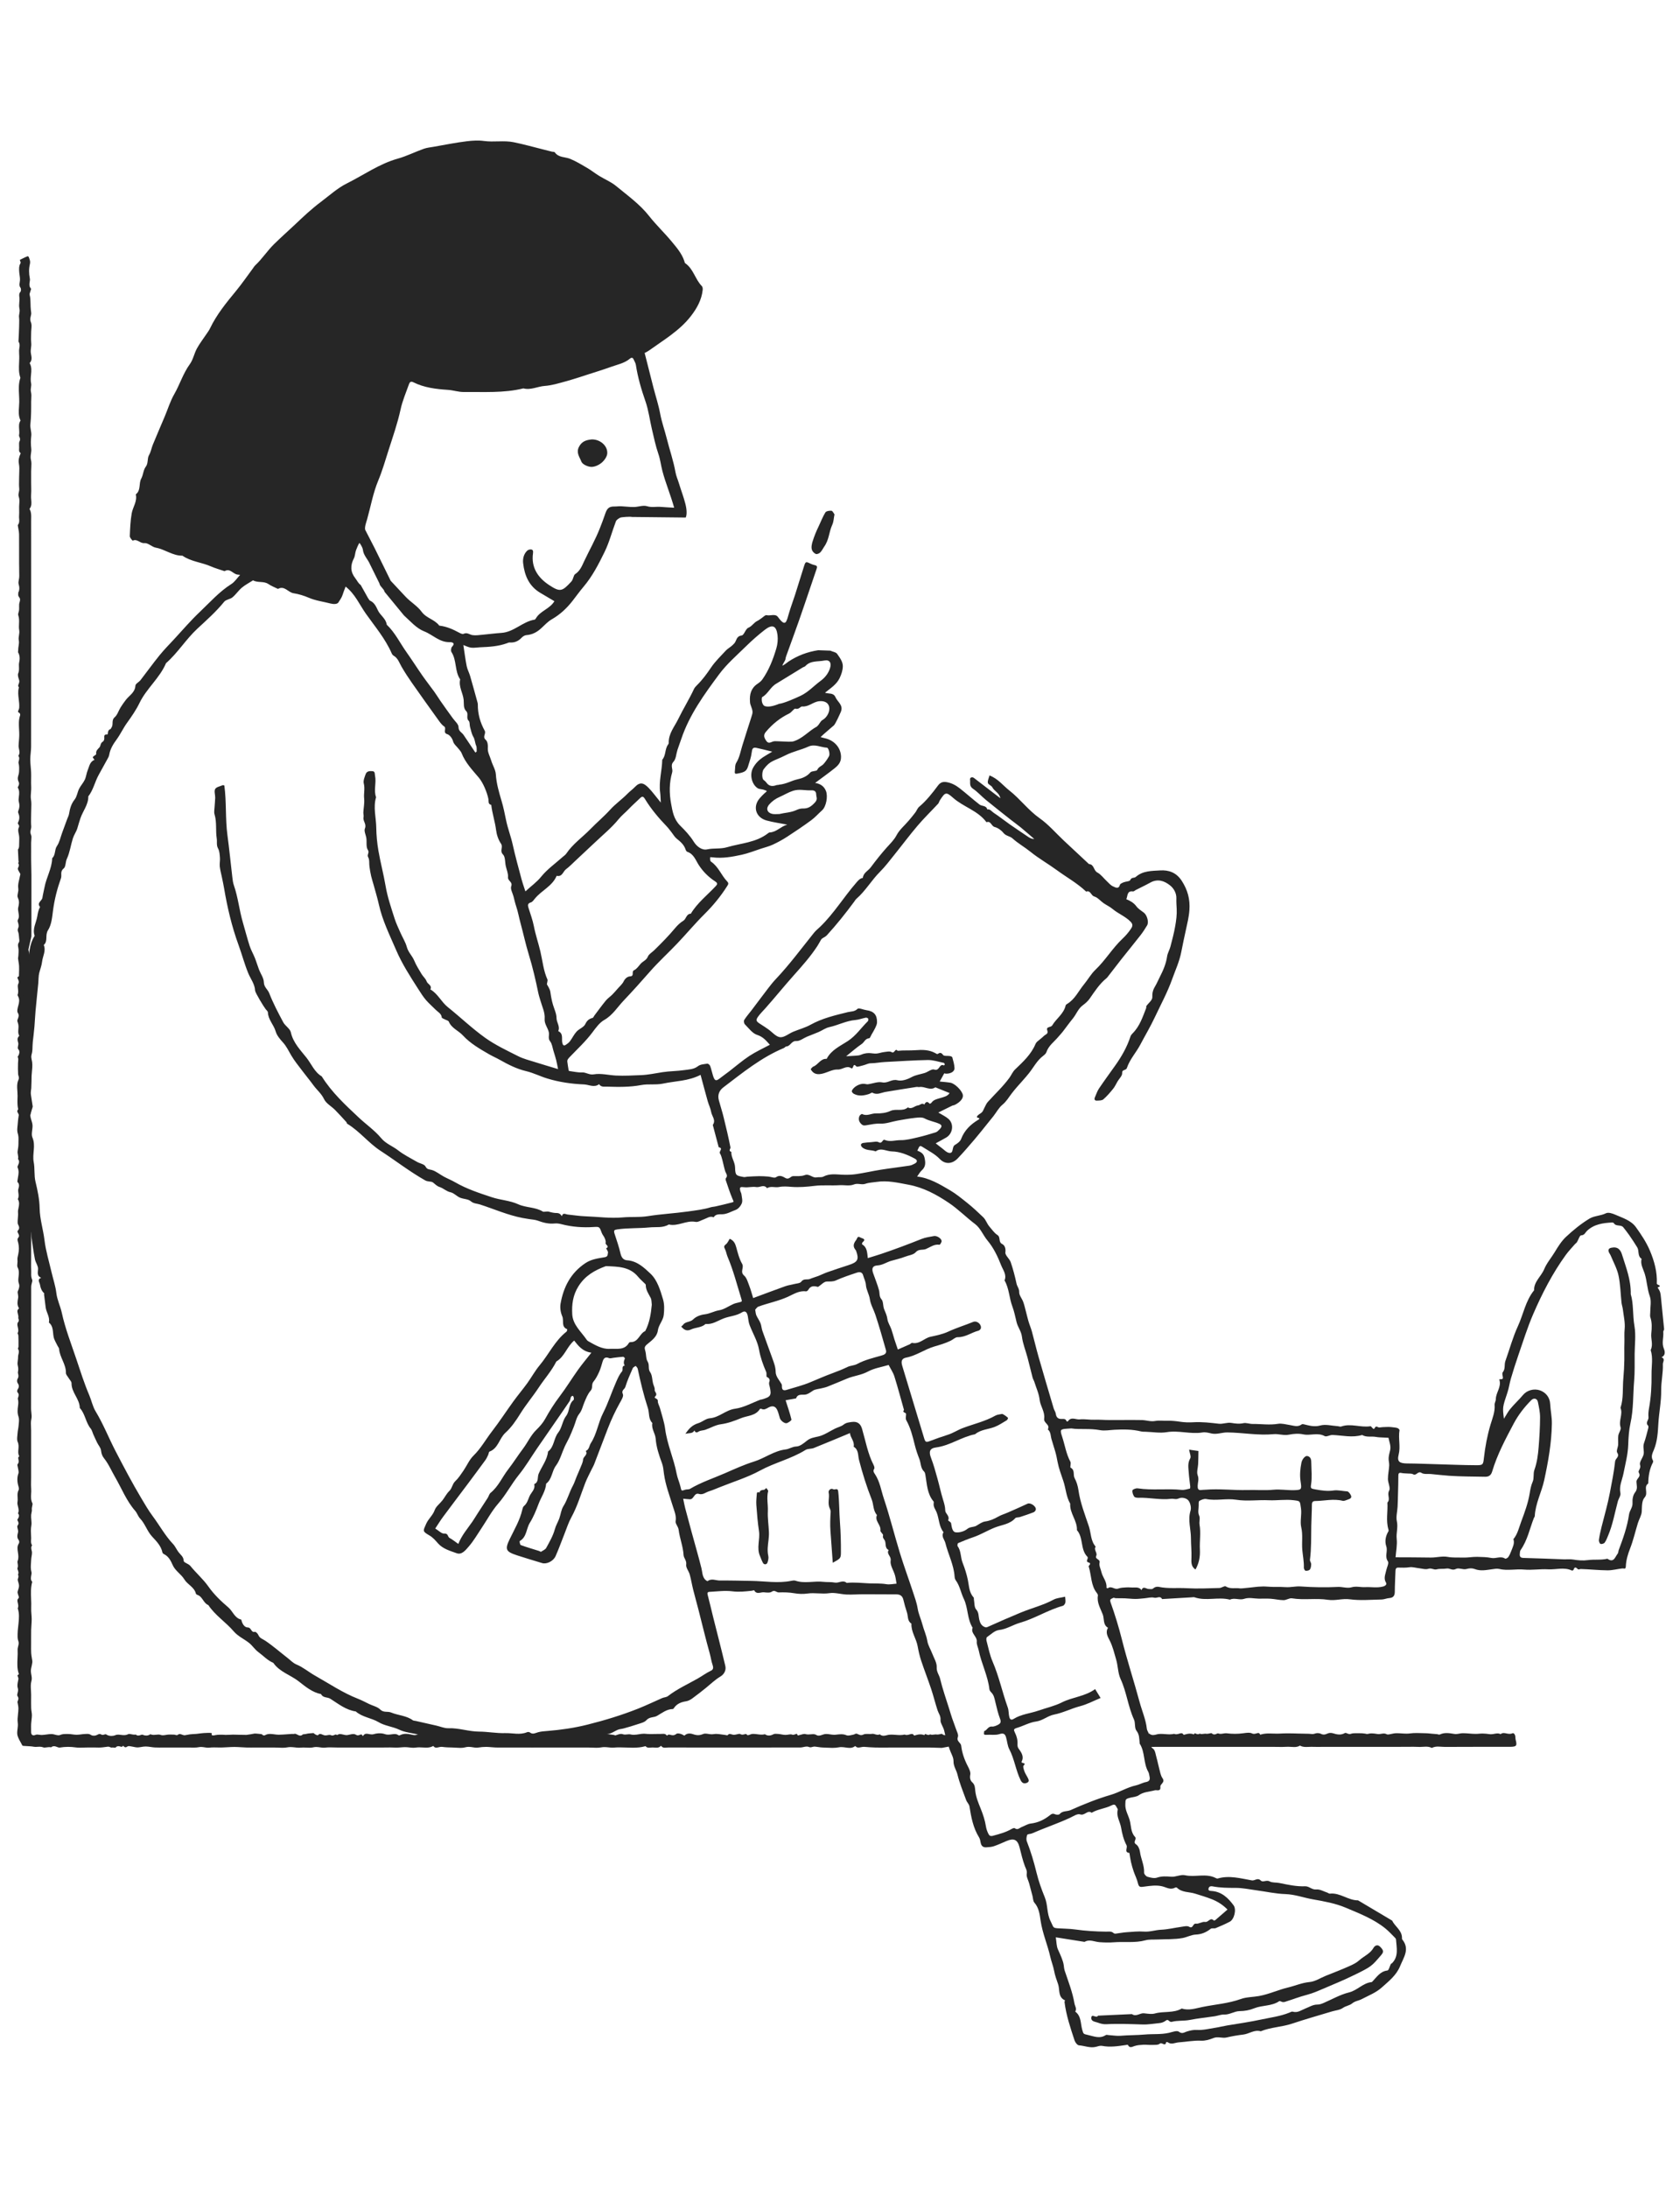 <?xml version="1.0" encoding="UTF-8"?>
<svg id="Layer_1" data-name="Layer 1" xmlns="http://www.w3.org/2000/svg" viewBox="0 0 384.185 500">
  <defs>
    <style>
      .cls-1 {
        fill: #262626;
        stroke-width: 0px;
      }
    </style>
  </defs>
  <path class="cls-1" d="M218.707,396.29l-.667,2.688-2.66.492-2.66-.078h-3.737l-2.893-.006-4.809.012c-.384,0-.767-.003-1.151-.013-.811-.021-1.632-.082-2.473-.149-.043-.003-.086-.005-.129-.005-.227,0-.447.044-.659.086-.197.039-.383.076-.559.076-.235,0-.415-.067-.585-.219l-.149-.133-.165.112c-.316.215-.669.315-1.11.315-.295,0-.595-.042-.913-.087-.325-.046-.662-.093-1.002-.093-.209,0-.399.017-.58.054-.427.085-.894.124-1.469.124-.436,0-.877-.022-1.317-.045-.316-.016-.631-.032-.944-.04-.306-.008-.609-.055-.931-.105-.266-.041-.532-.082-.799-.101l-.082-.003c-.19,0-.359.045-.522.089-.146.039-.284.076-.426.076-.117,0-.224-.024-.34-.077-.14-.064-.297-.094-.481-.094-.245,0-.504.055-.755.109-.236.05-.48.102-.692.103-5.399.007-10.797.011-16.196.011-4.665,0-9.331-.003-13.996-.009-.142,0-.284.012-.427.024-.13.011-.262.023-.392.023-.324,0-.529-.076-.71-.262l-.167-.172-.183.155c-.222.188-.48.269-.862.269-.145,0-.292-.011-.439-.021-.139-.01-.278-.02-.414-.022h-.006c-.172,0-.313.012-.454.024-.13.011-.26.023-.389.023-.309,0-.515-.073-.692-.245l-.105-.103-.142.039c-.792.218-1.645.316-2.763.316-.503,0-1.006-.019-1.509-.038-.51-.019-1.019-.038-1.528-.038-.472,0-.889.017-1.277.051-.109.01-.217.014-.325.014-.301,0-.599-.031-.898-.061-.311-.032-.633-.065-.961-.065-.26,0-.496.021-.722.063-.325.061-.681.089-1.122.089-.312,0-.626-.014-.941-.028-.319-.014-.639-.028-.956-.028l-9.039.006-9.04-.006-1.864.007c-.401,0-.802-.003-1.202-.013-.326-.008-.653-.037-.979-.067-.383-.034-.766-.069-1.15-.071h-.002c-.612,0-1.208.051-1.868.155-.116.018-.23.026-.345.026-.279,0-.558-.044-.852-.09-.308-.048-.627-.099-.96-.099-.272,0-.522.033-.763.102-.318.09-.676.133-1.128.133-.33,0-.666-.022-1.001-.044-.286-.019-.572-.037-.853-.043-.71-.014-1.515-.03-2.28-.137-.063-.009-.127-.013-.192-.013-.227,0-.446.05-.658.099-.191.044-.372.085-.539.085-.219,0-.387-.076-.545-.246l-.131-.141-.172.086c-.406.204-.856.295-1.46.295-.259,0-.519-.016-.778-.031-.27-.016-.539-.032-.807-.032-.284,0-.534.018-.763.055-.176.029-.351.04-.525.04-.308,0-.611-.034-.932-.069-.321-.035-.652-.072-.988-.072-.358.002-.688.028-1.018.054-.332.026-.665.053-.998.053-.108,0-.217-.003-.325-.009-.358-.022-.717-.029-1.076-.029-.276,0-.553.004-.829.008-.274.004-.548.008-.822.008h-10.487c-.273-.001-.547-.01-.82-.018-.279-.009-.558-.017-.837-.017-.42,0-.764.019-1.085.062-.106.014-.211.019-.315.019-.274,0-.544-.039-.831-.079-.295-.042-.599-.085-.916-.085-.24,0-.46.025-.673.076-.243.059-.516.086-.859.086-.228,0-.459-.012-.691-.023-.241-.012-.483-.024-.723-.024-.193,0-.385.008-.575.029-.128.014-.256.02-.383.02-.314,0-.623-.035-.95-.072-.329-.037-.67-.075-1.017-.075-.265,0-.506.022-.737.068-.321.063-.674.092-1.11.092-.312,0-.626-.015-.941-.029-.323-.015-.645-.03-.965-.03h-3.255l-1.987.009c-.36,0-.72-.002-1.08-.011-.403-.009-.805-.035-1.207-.061-.511-.032-1.021-.065-1.532-.065-.542,0-1.085.032-1.627.064-.41.024-.82.048-1.23.058-.103.002-.207.004-.31.004-.248,0-.497-.006-.746-.012-.252-.006-.505-.012-.756-.012-.429,0-.779.018-1.102.057-.084.01-.167.014-.249.014-.254,0-.505-.04-.771-.082-.275-.043-.558-.088-.854-.088-.177,0-.341.016-.501.048-.323.066-.683.095-1.165.095-.195,0-.391-.004-.586-.009-.199-.004-.398-.009-.597-.009l-.818.003-4.357-.004c-.252,0-1.257.011-1.508.011-.337,0-.674-.005-1.011-.022-.309-.015-.617-.06-.925-.105-.383-.055-.779-.112-1.178-.115h0c-.358,0-.693.056-1.016.109-.297.049-.578.096-.858.102h-.003c-.282,0-.539-.055-.81-.113-.174-.037-.348-.074-.522-.098-.06-.008-.126-.021-.193-.034-.152-.029-.31-.057-.445-.057-.158,0-.283.036-.381.109-.148.111-.273.165-.382.165-.073,0-.192-.02-.388-.192l-.188-.165-.169.184c-.042.046-.08.062-.142.062-.082,0-.186-.03-.297-.062-.139-.04-.296-.085-.46-.085-.262,0-.481.116-.651.345-.004-.001-.039-.001-.05-.001-.078,0-.169-.009-.263-.019-.121-.012-.248-.024-.365-.024-.082,0-.161.006-.232.02-.006,0-.012,0-.018,0-.097,0-.163-.031-.246-.069-.131-.061-.295-.137-.516-.137-.042,0-.086.003-.133.009l-.224.031c-.582.08-1.184.163-1.778.163-.081,0-.163-.002-.244-.005-.329-.014-.659-.018-.988-.018-.26,0-1.295.011-1.553.011-.263,0-.526.009-.79.018-.258.009-.516.018-.773.018-.362,0-.658-.018-.929-.057-.593-.084-1.181-.127-1.749-.127-.64,0-1.279.054-1.897.161-.029.005-.057.007-.086.007-.161,0-.34-.069-.529-.143-.223-.086-.453-.175-.704-.175-.246,0-.464.084-.662.258-.129-.033-.268-.049-.42-.049-.2,0-.401.028-.597.057-.164.024-.324.048-.476.048-.117,0-.213-.016-.293-.047-.256-.102-.526-.15-.85-.15-.161,0-.321.011-.48.023-.145.011-.29.022-.435.022-.124,0-.248-.008-.373-.033-.51-.101-1.034-.125-1.541-.149-.262-.012-.525-.024-.785-.047-.236-.021-.296-.056-.302-.06-.062-.13-.155-.294-.249-.458-.327-.574-.665-1.167-.857-1.779-.154-.492-.089-1.013-.02-1.563.059-.466.119-.947.051-1.445-.084-.617-.017-1.252.054-1.925.042-.399.086-.811.095-1.219.011-.469-.084-.934-.175-1.383l-.032-.161c-.017-.085.019-.177.078-.318.102-.243.257-.611-.066-1.058-.122-.169-.076-.387.009-.729.086-.346.184-.739.037-1.163-.157-.456-.038-1.059.078-1.642l.062-.323c.041-.222-.038-.421-.108-.596-.115-.29-.119-.338.064-.449l.174-.105-.063-.193c-.37-1.138-.316-2.284-.26-3.498.029-.63.06-1.282.024-1.926-.013-.229.053-.497.117-.756.097-.395.197-.803.057-1.171-.185-.484-.181-.94-.178-1.424v-.232c0-.537.063-1.093.124-1.63.022-.198.075-.702.075-.702.11-1.111.234-2.365-.173-3.546.212-.404.112-.825.022-1.201-.114-.478-.168-.786.142-1.075.174-.16.085-.39-.008-.634-.031-.08-.063-.162-.079-.23-.014-.059-.03-.119-.047-.18-.04-.146-.082-.297-.064-.403.03-.176.087-.35.142-.524.088-.273.178-.554.183-.854.005-.304-.08-.593-.162-.872-.05-.17-.101-.341-.128-.514-.014-.09.026-.21.068-.337.075-.228.182-.554-.02-.87.222-.368.086-.734-.017-1.012-.072-.194-.134-.361-.082-.49.148-.361.09-.714.038-1.026-.038-.232-.071-.431-.013-.578.27-.672.168-1.343.07-1.991-.109-.718-.212-1.396.209-2.018.153-.225.097-.63-.051-.816-.377-.475-.334-1-.152-1.642.095-.336.01-.656-.065-.939-.093-.352-.139-.561.014-.754.324-.412.13-.784.014-1.005-.095-.182-.117-.245-.081-.31l.089-.151c.183-.306.479-.797.038-1.266.26-.556.122-1.097-.002-1.58-.089-.349-.173-.678-.116-.996.069-.38.049-.761.03-1.129-.029-.56-.056-1.089.217-1.585.152-.276.046-.65-.039-.949l-.026-.092c-.281-1.033-.27-1.95.035-2.801.073-.203.041-.42.014-.61l-.019-.138c-.019-.179-.066-.382-.114-.585-.053-.226-.152-.647-.092-.737.365-.394.277-.828.212-1.145-.064-.313-.075-.442.06-.568l.136-.127-.079-.169c-.205-.437-.164-.911-.121-1.413.048-.559.098-1.137-.17-1.732-.177-.393-.119-.947-.063-1.482.019-.185.038-.368.049-.545.017-.285.065-.568.113-.851.049-.285.097-.571.117-.858.009-.136.023-.275.037-.414.054-.543.11-1.104-.063-1.608-.293-.85-.214-1.661-.099-2.487.062-.455.115-.989-.054-1.584-.019-.066.027-.195.072-.32.109-.305.274-.766-.182-1.211-.051-.077-.044-.424.034-.541.345-.52.457-.942.013-1.561-.137-.19-.139-.724-.004-.921.302-.439.203-.85.132-1.15-.035-.147-.065-.273-.046-.368.116-.569.106-.989-.035-1.552-.089-.352-.04-.751.012-1.173.036-.289.072-.588.065-.885-.003-.148.037-.31.079-.481.091-.369.203-.825-.127-1.28.011-.036.029-.085.042-.121.045-.121.095-.259.097-.397.011-.881.003-1.685-.026-2.457-.006-.148-.067-.288-.121-.411-.024-.055-.06-.137-.063-.166.268-.433.153-.94.051-1.387-.116-.509-.174-.837.085-1.16.247-.308.123-.626.056-.797-.015-.038-.035-.089-.037-.108.081-.327-.009-.677-.089-.986-.128-.496-.185-.792.128-1.096l.139-.135-.092-.17c-.369-.68-.276-1.373-.116-2.207.054-.281.003-.57-.046-.851-.049-.278-.094-.541-.016-.702.337-.687.417-1.275.238-1.745-.192-.506-.133-1.034-.07-1.594.077-.689.157-1.401-.226-2.122-.114-.215-.082-.545-.048-.895.026-.263.052-.535.021-.799-.04-.34.041-.688.12-1.025.024-.103.047-.204.067-.3.181-.907.181-1.656.002-2.505-.016-.074-.04-.157-.067-.246-.104-.346-.211-.705.091-1.047.277-.314.09-.668-.047-.927-.176-.333-.23-.486-.054-.673.452-.477.225-.949.076-1.261-.068-.142-.132-.275-.14-.39-.026-.376.007-.754.041-1.156.037-.43.075-.875.035-1.317-.03-.328.04-.668.114-1.029.129-.628.273-1.335-.167-2.018.264-.48.196-.98.135-1.427-.031-.223-.059-.433-.049-.632.006-.122.045-.262.085-.411.111-.408.264-.967-.259-1.457-.014-.048.019-.306.033-.416.032-.266.069-.466.105-.666.127-.702.258-1.428-.093-2.223-.058-.13.01-.301.128-.565.157-.351.387-.866-.036-1.356.1-.37.032-.725-.03-1.043-.044-.226-.085-.439-.067-.642.019-.215.054-.43.089-.645.059-.364.12-.741.108-1.123-.007-.225,0-.449.007-.674.017-.576.036-1.172-.173-1.792-.168-.499-.1-1.12-.033-1.72l.016-.145c.017-.159.029-.325.042-.492.031-.419.063-.851.179-1.145.195-.494-.002-.841-.146-1.094-.108-.19-.173-.314-.154-.47.013-.107.094-.234.179-.37.168-.266.437-.694.093-1.151.139-.346.048-.695-.028-.983-.097-.37-.143-.59.042-.808l.192-.227-.253-.157c-.207-.128-.197-.176-.031-.494.134-.257.337-.645.032-1.032-.031-.039.015-.19.049-.301.075-.249.193-.639-.114-.949.38-.709.266-1.437.155-2.143-.096-.614-.187-1.193.051-1.734.09-.204-.004-.427-.088-.623-.029-.069-.074-.173-.076-.21.2-.281.078-.621-.011-.869-.11-.305-.131-.417.031-.576.185-.181.253-.53.256-.797.001-.18-.027-.426-.17-.57-.248-.25-.215-.477-.135-.858.051-.242.109-.517.022-.792-.184-.587-.22-1.006.14-1.409l.114-.128-.075-.154c-.202-.414-.166-.866-.128-1.344.036-.458.074-.932-.094-1.406-.014-.039-.024-.079-.035-.119-.021-.078-.043-.156-.076-.229-.082-.186-.018-.367.093-.647.148-.373.331-.836-.036-1.387-.218-.326.013-1.172.151-1.678.177-.65.317-1.345-.067-2.065-.102-.19-.122-.265-.122-.295.205-.472.147-1,.096-1.465-.046-.416-.089-.808.068-1.092.228-.411.055-.794-.071-1.073-.16-.355-.182-.426.09-.577l.129-.072s.015-.58.022-.797c.017-.499.035-1.015.011-1.526-.016-.353-.073-.701-.128-1.039-.038-.23-.076-.461-.1-.692-.009-.091.009-.2.029-.315.016-.093.031-.186.036-.278l.018-.295c.023-.354.047-.721.034-1.087-.007-.185-.039-.37-.071-.554-.072-.406-.135-.757.117-1.11.173-.244.129-.586.09-.887l-.021-.174-.024-.291c-.029-.388-.06-.79-.21-1.158-.145-.352-.061-.584.079-.97.143-.398-.011-.877-.136-1.261-.078-.244-.018-.395.084-.625.067-.15.137-.306.152-.484.029-.358-.032-.716-.091-1.063-.068-.395-.132-.768-.055-1.092.154-.655.329-1.397-.06-2.201-.166-.343-.094-.7-.01-1.112.072-.354.147-.72.081-1.123-.103-.633.059-1.318.231-2.043.076-.321.152-.641.204-.958.026-.049.08-.169.018-.297-.067-.138-.149-.276-.232-.414-.157-.263-.306-.512-.324-.744-.005-.069.047-.179.097-.286.104-.221.284-.605-.022-.965.124-.199.151-.376.082-.529l-.124-2.617c.248-.251.276-.686.271-1.079-.003-.232.007-.467.016-.701.02-.496.04-1.009-.054-1.507l-.054-.271c-.114-.554-.212-1.033.048-1.523.101-.193.022-.491-.115-.63-.192-.195-.159-.299-.014-.63.027-.063.056-.127.082-.195.191-.484.18-1.138-.027-1.592-.158-.346-.157-.515.003-.907.207-.506.235-1.195.069-1.757-.122-.415-.068-.852-.01-1.314.082-.651.174-1.388-.287-2.096.002.003.005.004.009.004.025,0,.069-.087.102-.152.136-.271.342-.681.111-1.118-.131-.25-.2-.583-.181-.869.013-.194.069-.393.129-.604.067-.234.136-.476.149-.733.039-.724.075-1.404-.103-2.038-.045-.16.006-.353.06-.558.085-.324.196-.75-.12-1.123.388-.52.26-1.108.155-1.591-.048-.221-.094-.43-.091-.615.005-.412.04-.824.075-1.235.036-.424.071-.849.077-1.274.006-.455-.018-.912-.043-1.37-.06-1.103-.116-2.145.241-3.174.063-.182-.03-.495-.223-.588-.326-.155-.298-.258-.138-.626.066-.152.134-.308.147-.475.055-.679-.025-1.353-.102-2.005-.106-.893-.205-1.737.013-2.587l.031-.123-.078-.099c-.151-.192-.098-.358.017-.66.098-.259.21-.552.107-.887l-.044-.143c-.141-.454-.316-1.018-.181-1.344.225-.54.205-1.057.186-1.556-.013-.336-.025-.654.039-.961.151-.715.236-1.553-.254-2.367.003-.029.008-.064.013-.103.015-.12.032-.265.029-.384-.009-.292.037-.592.085-.909.067-.442.137-.899.05-1.344-.073-.372-.017-.732.042-1.114.061-.392.123-.797.045-1.232-.08-.446-.06-.9-.038-1.381.029-.659.06-1.341-.178-2.03-.054-.156.011-.392.079-.643.049-.18.1-.367.115-.555.019-.22.014-.443.008-.665-.005-.2-.011-.401.006-.599.012-.146.057-.307.099-.465.093-.348.19-.708.012-.976-.273-.41-.393-.61-.304-.936.024-.09.001-.164-.034-.223.301-.544.348-1.203.132-1.915-.111-.367-.044-.723.027-1.099.05-.263.101-.535.095-.824-.04-1.95-.038-3.935-.036-5.855.002-1.24.003-2.48-.006-3.72-.003-.403-.077-.801-.148-1.186-.036-.192-.071-.385-.098-.577l-.019-.116c-.011-.064-.031-.172-.024-.207.383-.458.341-1.002.304-1.482-.014-.18-.029-.359-.017-.535.036-.522.029-1.052.021-1.564-.003-.207-.006-.414-.006-.621,0-.213.016-.432.032-.65.039-.538.079-1.094-.105-1.59-.135-.364-.066-.696.008-1.048.058-.277.118-.563.086-.879-.062-.605-.047-1.237-.033-1.848.007-.278.013-.557.013-.835,0-.288.012-.578.024-.869.029-.682.058-1.387-.074-2.064-.173-.892.061-1.618.339-2.27l.073-.17-.139-.122c-.251-.221-.251-.49-.229-.912.004-.08.008-.16.009-.239.002-.144-.003-.294-.01-.445-.015-.375-.031-.762.104-1.019.22-.42.074-.746-.031-.984-.072-.162-.115-.266-.092-.38.093-.465.06-.933.029-1.386-.046-.665-.09-1.294.253-1.872l.068-.115-.055-.121c-.438-.965-.369-1.966-.295-3.025.025-.366.05-.732.054-1.094.005-.529-.021-1.061-.048-1.594-.067-1.335-.13-2.595.284-3.846l.027-.082-.028-.081c-.374-1.101-.323-2.214-.269-3.393.031-.666.062-1.355.008-2.037-.038-.483-.019-.942.058-1.363.112-.612.043-1.071-.21-1.405,0,0,.154-2.85.148-3.367-.003-.243.005-.487.012-.731.014-.48.029-.977-.033-1.466-.033-.262.012-.523.061-.799.062-.356.133-.761.027-1.21-.105-.444-.061-.993-.019-1.523.014-.175.028-.348.036-.516.009-.176-.01-.365-.031-.559-.046-.43-.089-.836.218-1.161.218-.231.193-.78.015-1.021-.273-.37-.22-.727-.152-1.179.02-.135.041-.271.052-.41.038-.446-.025-.892-.086-1.323-.038-.27-.077-.541-.089-.811-.03-.631-.057-1.209.269-1.752.12-.201.03-.417-.036-.574-.107-.255-.093-.262.044-.33l.36-.18c.431-.217.877-.44,1.327-.605.023.016.195.126.228.185.03.096.067.199.104.3.153.421.285.785.161,1.296-.247,1.012-.252,2.198-.015,3.34.047.226.006.478-.036.746-.077.482-.173,1.077.329,1.586-.013.065-.046.168-.067.235-.027.084-.052.167-.069.237-.02.083-.052.169-.084.255-.08.217-.17.462-.107.704.168.647.179,1.299.19,1.989.007.429.014.872.063,1.312l.02.195c.017.173.035.347.063.518.042.248-.018.5-.082.768-.1.419-.212.894.031,1.456.188.433.14.992.09,1.583-.023.276-.047.553-.046.819,0,.234-.006.47-.012.705-.013.547-.027,1.113.033,1.671.036.331-.005.658-.049,1.004-.054.43-.11.875-.02,1.357l.021.113c.128.67.261,1.362-.208,1.924l-.108.13.077.15c.402.792.324,1.621.241,2.499-.062.658-.126,1.339.022,2.016.058.264.018.543-.024.838-.049.344-.105.734-.004,1.146.117.479.089.998.06,1.547-.013.245-.026.491-.026.733l.003.645c.004.505.007,1.011-.01,1.516l-.012.375c-.026.807-.053,1.64-.148,2.448-.059.497.021.968.098,1.424.075.446.147.867.094,1.302-.118.97-.118,1.961,0,2.948.041.345-.008.685-.06,1.044-.069.477-.141.97-.004,1.513.139.552.105,1.15.069,1.784-.016.286-.032.572-.032.854l.002,2.712c0,.281.006.563.012.845.013.608.027,1.237-.024,1.844-.031.361,0,.724.03,1.075.059.698.115,1.357-.303,1.949l-.091.129.074.139c.335.63.322,1.315.308,2.04-.003.147-.006.293-.006.44.004,5.811.003,11.622.003,17.433v8.029c0,8.748,0,17.497-.014,26.245,0,.475-.048.963-.093,1.436-.047.491-.096.998-.095,1.504,0,.568.051,1.14.1,1.692.039.441.078.881.093,1.322.016.483.009.967.002,1.451-.008.592-.017,1.204.017,1.808.023.394-.01.781-.046,1.191-.047.552-.097,1.123.001,1.717.111.671.084,1.389.057,2.084-.012.315-.024.63-.024.942,0,.306-.007.613-.014.92-.016.713-.032,1.45.036,2.175.019.2-.031.402-.083.616-.09.367-.191.783.026,1.276.144.324.106.756.067,1.214-.019.219-.037.439-.037.65l.004,1.989-.003.698c-.003.432-.005.864.003,1.295l.062,3.387v3.161l-.008,10.854-.68,2.998.675,3.241v1.702s-.003,2.107-.003,2.107l.543,2.269-.546.973-.346,2.431.342,2.755-.002,2.107v1.864s-.002,1.459-.002,1.459l-.002,2.188-.002,2.917v1.783s-.003,1.945-.003,1.945v1.945s-.146,1.09-.146,1.09l.48,3.124-.665,2.228.324,3.12v1.783s-.729,1.864-.729,1.864l.723,3.809-.015,20.818v.893c0,.347-.003.677-.007.996-.007.709-.014,1.379.019,2.041.008.169.004.337,0,.505-.011.481-.022.979.223,1.517.078.172-.004.478-.084.773-.069.258-.141.524-.142.788-.007,4.039-.009,8.077-.01,12.116-.002,5.243-.004,10.485-.018,15.727-.001.317.033.629.066.93.058.524.112,1.018-.006,1.536-.135.59-.102,1.21-.071,1.809.014.258.027.515.027.77v10.667c-.001.277-.007.554-.012.831-.012.623-.025,1.267.027,1.901.027.33.008.661-.013,1.012-.043.732-.087,1.488.308,2.261.042.082-.015.349-.057.544-.059.279-.127.596-.088.901.025.194-.023.414-.074.646-.037.169-.073.339-.087.509-.032.389.003.771.037,1.139.043.465.083.904,0,1.358-.137.741-.097,1.512-.058,2.258l.024.503c.005.138-.006.279-.016.421-.028.39-.063.862.234,1.275-.301.403-.196.829-.109,1.181.034.138.07.276.077.415.014.298-.035.604-.088.927-.042.257-.085.523-.095.793-.008.21-.022.423-.037.637-.049.717-.1,1.458.096,2.14.071.247.016.52-.041.809-.088.44-.196.979.222,1.454-.361,1.3-.307,2.621-.255,3.899.028.675.056,1.373.021,2.05-.026.492.015.986.053,1.465.03.368.06.735.06,1.102,0,.459-.031.917-.063,1.376-.025.369-.051.739-.06,1.108-.017.644-.014,1.289-.01,1.934l.003.785-.005.724c-.006.595-.012,1.211.019,1.819.021.392.087.781.151,1.156.034.198.068.396.095.594.017.121.033.278.01.414-.08.48-.156.912-.265,1.341-.13.513-.043.997.041,1.465.086.477.167.928.027,1.405-.204.699-.156,1.459-.11,2.194.02.313.04.626.04.934l-.004.871c-.004.737-.009,1.474.012,2.21.007.271.046.541.085.812.042.294.082.572.081.848-.003.348-.044.692-.088,1.057-.034.287-.069.575-.084.863-.022.413-.016.827-.01,1.242.003.193.005.386.005.578,0,.245.021.519.188.687.095.095.22.144.372.144.142,0,.312-.042.55-.135.076-.03.167-.044.281-.044.15,0,.308.023.469.046.188.026.378.052.56.052l.103-.003c.324-.017.648-.061.972-.104.412-.055.801-.107,1.194-.107.251.002.509.071.759.138.267.072.543.146.802.146.156,0,.292-.026.414-.08.447-.195.883-.212,1.291-.212,0,0,.532,0,.533,0,.338,0,.634.041.947.084.315.043.641.088.971.089.357,0,.697-.046,1.027-.09.278-.037.557-.075.835-.084l.227-.01c.113-.006.227-.012.339-.012.265,0,.548.028.831.23.22.158.52.181.68.181.225,0,.441-.043.607-.121l.172-.084c.207-.102.385-.191.556-.191.11,0,.217.036.337.112.102.065.217.098.339.098.137,0,.26-.04.378-.079.1-.033.195-.064.283-.064.051,0,.13.009.236.085.262.188.668.296,1.114.296.324,0,.631-.059.865-.165.193-.088.401-.129.654-.129.21,0,.421.027.632.054.234.029.468.058.703.058.386,0,.707-.076,1.01-.24.042-.023.1-.034.178-.034.138,0,.312.035.496.073.223.046.477.097.729.097.109,0,.211-.009.307-.028.16.154.348.232.561.232.19,0,.371-.063.531-.118.133-.046.258-.089.361-.089.04,0,.073.006.104.02.285.124.563.187.824.187.338,0,.658-.103.954-.307.22.107.462.157.749.157.187,0,.376-.022.567-.044.173-.02.348-.041.523-.041.191,0,.347.026.493.081.15.057.317.085.511.085.238,0,.484-.042.723-.082.193-.033.387-.066.574-.074.155-.007.311-.01.467-.01.288,0,.578.01.866.023.054.002.143.029.221.052.108.032.22.066.326.066.1,0,.185-.029.252-.086.141-.119.27-.173.418-.173.162,0,.337.063.538.135.084.03.169.061.257.088.127.04.249.06.363.06,0,0,1.001-.186,1.163-.207s1.135-.101,1.418-.101,1.297-.223,2.776-.243.527.304.851.506.588,0,1.317-.061,1.621,0,1.844.02,1.276-.061,1.682-.061,2.816.081,3.059.061,1.763-.263,1.864-.304,1.64.137,1.64.137c.159.19.342.29.529.29.086,0,.169-.022.246-.064.338-.188.7-.276,1.139-.276.312,0,.622.042.951.086.33.045.672.091,1.017.091.727-.011,1.403-.062,2.056-.111.315-.024.63-.048.946-.067.009,0,.017,0,.024,0,.065,0,.107.003.148.006.058.004.116.008.172.008h0c.1,0,.182-.012.259-.037.035-.011.071-.017.109-.017.159,0,.348.099.53.194.217.114.442.231.687.231.222,0,.418-.097.583-.289,0,0,.795-.07.917-.136s1.533-.16,1.533-.16c.18.192.658.497.886.497h.109l.101-.087c.182-.191.324-.213.415-.213.156,0,.328.073.511.151.218.092.442.188.694.188.174,0,.344-.029.515-.06.142-.026.285-.052.431-.052.142,0,.264.027.384.084.08.039.167.058.258.058.173,0,.332-.071.472-.134.115-.051.224-.1.313-.1.033,0,.08.006.141.051l.068.05h.184s.123-.1.123-.1c.15-.076.292-.103.451-.103.237,0,.487.061.729.119.248.06.505.123.758.123.071,0,.142-.005.211-.016.18-.028.356-.067.53-.107.279-.064.543-.123.795-.123s.464.06.668.19c.114.072.24.109.374.109.184,0,.351-.068.498-.127.11-.045.214-.087.29-.087.03,0,.086,0,.171.12l.189.266.213-.247c.178-.206.369-.293.638-.293.172,0,.358.035.553.071.216.041.439.082.67.082.159,0,.303-.02.44-.061.427-.127.893-.194,1.347-.194.433,0,.837.064,1.167.184.232.084.482.125.764.125.269,0,.533-.037.788-.072.243-.034.472-.066.695-.066.344,0,.606.078.847.252l.067.049.116.009c.109,0,.212-.05.313-.099l.071-.034c.363-.152.744-.227,1.165-.227.372,0,.774.057,1.265.179.221.055.481.112.728.112.165,0,.306-.024.432-.074.374-.15.676-.22.951-.22.296,0,.569.084.833.257l.178.117.147-.155c.048-.05.086-.06.132-.06.08,0,.187.036.3.073.145.049.311.104.487.104.251,0,.466-.113.639-.336,0,.002,0,.003.004.003.015,0,.066-.01.172-.01.103,0,.216.009.327.017.117.009.233.017.334.018h.003c.17,0,.313-.004.456-.007.139-.004.279-.007.418-.007.468,0,.963.038,1.414.314l.185.113.142-.163c.153-.176.319-.251.556-.251.157,0,.32.03.484.059.192.034.391.069.598.069.186,0,.352-.029.507-.088.032-.012.066-.018.106-.018.137,0,.313.069.499.142.237.093.505.198.791.198.238,0,.459-.074.655-.22.148-.11.297-.161.471-.161.176,0,.362.051.558.104.192.052.391.107.603.12l.126.003c.093,0,.185-.005.278-.01.084-.005.167-.009.25-.009.041,0,.081.001.121.004.186.014.373.04.559.065.288.039.586.08.886.08.055,0,.11-.001.165-.004.257-.013.498-.091.731-.166.213-.069.415-.134.607-.142h.002c.167,0,.356.056.539.11.199.059.386.114.557.114.135,0,.248-.036.337-.106.095-.075.178-.112.252-.112.097,0,.201.06.321.129.153.088.325.188.541.188.198-.01.356-.028.514-.047.134-.016.269-.031.403-.041.208-.014.409-.046.611-.078.254-.04.494-.079.742-.079.263,0,.495.043.733.135.192.074.42.111.695.111.361,0,.751-.062,1.128-.121.181-.029.359-.057.528-.077.108-.013.212-.029.315-.045.185-.029.364-.058.545-.058.192,0,.357.035.52.11.27.124.602.192.936.192.076,0,.152-.004.225-.011.26-.025.517-.091.765-.155.289-.074.562-.145.809-.145.08,0,.151.007.218.022.109.024.213.053.313.081.223.062.454.126.701.126.277,0,.541-.081.806-.249.003,0,.007,0,.01,0,.086,0,.206.069.312.129.192.109.41.233.666.233.178,0,.345-.061.497-.182.172-.138.332-.205.489-.205.184,0,.391.091.651.286.139.104.325.119.424.119.087,0,.254-.012.388-.095.214-.131.457-.193.764-.193.215,0,.433.028.65.055.238.03.477.059.711.059.337,0,.618-.059.874-.185.19.067.397.1.628.1.21,0,.423-.027.637-.054.196-.025.392-.052.591-.052.233,0,.426.038.607.119.23.103.513.156.84.155.328,0,.709-.051,1.162-.157.408-.096.835-.142,1.304-.142.738,0,1.458.113,2.221.232l.105.017c.011.026.083.077.184.077h.037l.044-.012c.127-.037.251-.08.375-.123.295-.103.574-.2.868-.2.154,0,.302.026.455.08.134.047.286.07.463.07.163,0,.333-.019.504-.039.15-.018.299-.036.441-.036.095,0,.174.009.241.026.256.067.522.1.813.1.408,0,.806-.065,1.191-.127.381-.062.741-.12,1.106-.12.106,0,.213.005.319.017.382.041.794.06,1.297.06.313,0,.627-.007.941-.014.31-.007.621-.014.93-.014,0,0,.296.002.3.002.146,0,.253-.006.359-.013.1-.006.201-.012.301-.012.317,0,.512.071.676.244l.163.173.185-.15c.076-.062.153-.089.256-.089.11,0,.237.031.372.063.162.039.344.083.538.083.285,0,.534-.095.761-.29.118-.101.301-.122.433-.122.371,0,.859.157,1.274.411l.16.098.141-.123c.28-.244.63-.368,1.038-.368.244,0,.505.046.754.133.473.165.844.239,1.203.239.38,0,.747-.082,1.154-.259.147-.064.308-.093.506-.093.215,0,.443.035.683.072.264.041.536.083.819.083.146,0,.293-.011.44-.039.163-.031.338-.046.533-.046.39,0,.79.059,1.214.122.272.04.544.08.813.105.05.004.109.021.166.036.095.024.185.048.27.048h.118l.141-.11c.147-.172.27-.195.372-.195.125,0,.267.043.417.088.178.054.362.109.56.109.271-.014.492-.067.706-.118.213-.051.414-.099.568-.099.071,0,.124.011.152.031.147.102.313.154.494.154.173,0,.336-.046.479-.087.116-.033.225-.064.314-.064.066,0,.145.011.245.144l.077.102.178.018c.115,0,.247-.048.454-.127.15-.057.336-.128.455-.142.105-.012.21-.017.314-.017.297,0,.594.039.909.081.318.042.646.086.979.086.276,0,.526-.031.761-.093.291.203.59.301.912.301s.663-.099,1.069-.313c.11-.058.269-.086.483-.086.15,0,.305.013.454.025l.16.012c.232.017.462.059.692.1.282.051.573.103.871.113h.012c.275,0,.488-.034.694-.067.184-.029.365-.059.535-.059.12,0,.216.016.295.049.084.035.175.053.269.053.191,0,.365-.071.519-.134.105-.043.214-.087.285-.087.023,0,.085,0,.169.19l.082.186.2-.038c.183-.035.374-.091.564-.148.284-.085.553-.164.781-.164.078,0,.145.009.206.029.196.062.41.093.654.093.191,0,.383-.018.575-.037.175-.017.35-.034.524-.034.332,0,.582.068.811.221.116.077.266.117.447.117.269,0,.615-.084,1.059-.256.215-.084.448-.125.713-.125.28,0,.561.043.859.089.305.047.621.096.944.096.095,0,.191-.004.287-.014l.317-.034c.327-.036.666-.074.997-.074.455,0,.828.07,1.176.22.124.053.263.079.424.079.235,0,.481-.056.719-.109.129-.029.256-.058.378-.076.198-.03.376-.121.534-.201.084-.043.138-.056.197-.056.128,0,.275.068.43.139.205.094.437.201.712.201.177,0,.353-.046.523-.136.223-.118.514-.134.769-.134.114,0,.229.004.346.007.123.004.246.007.368.007.185,0,.368-.009.543-.037.033-.005.066-.007.1-.007.156,0,.323.051.501.104.202.061.411.125.636.125.169,0,.324-.036.47-.109.233.221.519.333.854.333.27,0,.534-.07.768-.132.121-.032.237-.063.344-.08.215-.035.445-.051.704-.051.319,0,.638.025.956.049.329.025.657.051.985.051.404,0,.748-.038,1.071-.119.138.07.29.105.454.105.232,0,.453-.067.667-.132.187-.057.363-.11.519-.11.125,0,.274.028.438.238l.109.139.168-.052c.37-.114.807-.23,1.248-.23.25,0,.482.036.707.112l.197.066.105-.179c.047-.08.074-.08.09-.08.064,0,.166.044.265.087.14.061.299.129.469.129.109,0,.248-.029.377-.142.145.064.305.096.483.096.145,0,.292-.021.44-.043.124-.018.249-.038.373-.038.055,0,.109.004.163.015.066.013.136.019.21.019.212,0,.443-.05.647-.095.16-.035.311-.068.41-.068.202.195.407.3.639.3.193,0,.361-.074.51-.14.116-.051.226-.1.319-.1.034,0,.064.006.096.019.144.059.306.088.495.088.21,0,.428-.036.638-.07.207-.034.403-.066.586-.066.051,0,.102.002.152.009"/>
  <path class="cls-1" d="M261.726,396.189c.202.061.411.125.636.125.169,0,.324-.036.47-.109.233.221.519.333.854.333.27,0,.534-.07.768-.132.121-.032.237-.063.344-.08.215-.035.445-.051.704-.051.319,0,.638.025.956.049.329.025.657.051.985.051.404,0,.748-.038,1.071-.119.138.07.29.105.454.105.232,0,.453-.067.667-.132.187-.057.363-.11.519-.11.125,0,.274.028.438.238l.109.139.168-.052c.37-.114.807-.23,1.248-.23.25,0,.482.036.707.112l.197.066.105-.179c.047-.08.074-.08.09-.08.064,0,.166.044.265.087.14.061.299.129.469.129.109,0,.248-.029.377-.142.145.064.305.096.483.096.145,0,.292-.021.44-.043.124-.018.249-.038.373-.038.055,0,.109.004.163.015.066.013.136.019.21.019.212,0,.443-.05.647-.095.16-.035.311-.068.41-.068.202.195.407.3.639.3.193,0,.361-.074.51-.14.116-.051.226-.1.319-.1.034,0,.064.006.096.019.144.059.306.088.495.088.21,0,.428-.036.638-.07.207-.034.403-.066.586-.066.051,0,.102.002.152.009.646.08,1.289.121,1.911.121.636,0,1.275-.042,1.9-.127l.173-.024c.348-.048.707-.097,1.043-.097.327,0,.578.048.765.146.146.077.301.114.472.114.215,0,.419-.06.6-.113.149-.044.289-.085.405-.085.101,0,.211.027.336.223l.103.163.185-.055c.668-.197,1.34-.223,1.851-.223.301,0,.603.01.905.02.308.01.615.02.922.02.213,0,.426-.005.638-.018.555-.034,1.15-.051,1.82-.051.811,0,1.624.024,2.437.048.787.023,1.573.046,2.359.048.123,0,.244.015.365.03.144.017.29.034.439.034.22,0,.42-.037.611-.113.162-.064.373-.1.592-.1.276,0,.542.056.729.154.227.118.445.176.666.176.296,0,.552-.105.799-.206.071-.029.144-.059.22-.087.147-.054.329-.083.524-.083.192,0,.391.029.562.081.466.143.964.282,1.475.282.448,0,.851-.107,1.232-.328.052-.03.102-.044.156-.044.102,0,.224.052.353.106.173.074.369.157.6.157.11,0,.219-.02.325-.058.304-.112.657-.127.993-.127l.684.005.248-.002c.367,0,.846.011,1.305.092.048.009.091.02.132.031.088.023.188.05.312.05.087,0,.175-.013.269-.04.232-.067.48-.099.761-.099.372,0,.751.056,1.151.115l.211.031c.074.011.15.016.228.016.208,0,.418-.035.622-.068.198-.033.402-.066.597-.066.235,0,.428.049.606.155.085.05.186.074.309.074.099,0,.208-.017.306-.034.217-.036.389-.074.561-.112.284-.063.553-.122.822-.139.132-.008.263-.011.393-.011.353,0,.705.024,1.059.048.366.025.734.049,1.104.049.317,0,.601-.018.87-.055.422-.058.881-.085,1.443-.085.391,0,.783.013,1.175.026.319.011.638.021.955.025.314.003.627.036.939.068.151.016.302.031.453.044l.395.031c.272.021.543.042.814.069.036.004.092.022.145.039.088.029.188.061.292.061.067,0,.129-.013.185-.039.458-.214.941-.314,1.518-.314.544,0,1.089.088,1.666.182l.132.021c.098.016.197.022.296.022.266,0,.533-.049.791-.096.211-.039.422-.078.631-.087.107-.005.214-.007.32-.007.454,0,.919.038,1.37.075.464.038.943.077,1.424.077.305,0,.583-.015.849-.047.214-.026.434-.036.658-.036.577,0,1.193.074,1.719.147.089.012.177.018.267.018h.001c.269,0,.536-.049.794-.096.256-.047.497-.09.737-.09.208,0,.391.035.559.107l.131.056.116-.081c.166-.116.346-.17.567-.17.2,0,.409.042.632.087.241.049.49.099.749.099.244,0,.462-.045.665-.138.038-.017.073-.026.108-.026.171,0,.375.221.474.514.047.139.056.305.066.481.01.179.02.365.071.55.189.687.206,1.083.054,1.283-.151.199-.547.293-1.246.295-1.46.006-2.92.007-4.381.007h-4.113c-2.171-.001-4.342.002-6.513.018h-.003c-.276,0-.522-.019-.769-.037-.262-.02-.524-.039-.785-.039-.365,0-.897.033-1.425.306-.494-.252-.981-.286-1.358-.286-.232,0-.465.016-.698.031-.222.015-.443.03-.662.03-.077,0-.155-.002-.232-.006-.426-.025-.854-.032-1.282-.032-.297,0-.595.004-.893.007-.296.004-.591.007-.887.007l-18.287.004c-.32,0-1.6.011-1.919.011-.382,0-.764-.004-1.146-.017l-.2-.003c-.198,0-.397.009-.597.017-.192.009-.384.017-.576.017-.551,0-.936-.076-1.289-.254l-.12-.061-.118.065c-.333.183-.704.265-1.204.265-.224,0-.449-.015-.674-.03-.236-.016-.473-.031-.708-.031-.102,0-.203.003-.304.01-.373.026-.747.034-1.122.034-.29,0-.581-.005-.872-.009-.293-.005-.587-.009-.88-.009h-20.791s-2.893-.007-2.893-.007l-4.809.012c-.384,0-.767-.003-1.151-.013l-.031-3.028Z"/>
  <g>
    <path class="cls-1" d="M377.405,301.055c.414,1.229.342,2.465.212,3.713-.131,1.255.485,2.539-.138,3.777.582,1.804.178,3.658.2,5.484.031,2.641-.109,5.287-.592,7.902-.119.649-.176,1.334-.105,1.985.074.647-.792,1.219-.1,1.897.112.109.09.421.038.616-.302,1.139-.571,2.292-.97,3.399-.33.915.145,1.833-.128,2.712-.24.773-.977,1.657-.773,2.237.29.825-.537,1.353-.292,1.757.53.882-.242,1.222-.464,1.79-.026.069-.059.14-.059.212-.019.853.38,1.674-.326,2.553-.468.582-.639,1.576-.582,2.36.078,1.048-.658,1.75-.789,2.651-.411,2.834-1.364,5.498-2.363,8.154-.102.271-.076.625-.242.83-.594.735-.868,2.196-2.344,1.155-1.464.352-2.976.112-4.438.311-1.17.159-2.265.062-3.402-.126-.725-.121-1.486-.019-2.227-.048-3.036-.107-6.071-.25-9.107-.319-.739-.017-.929-.326-.863-.951.031-.288.029-.63.183-.849,1.569-2.22,2.078-4.876,3.043-7.341.055-.14.19-.266.197-.404.14-2.891,1.552-5.448,2.154-8.206.922-4.248,1.683-8.515,1.757-12.905.026-1.569-.316-3.038-.39-4.562-.076-1.531-1.058-2.627-2.318-3.074-1.369-.485-2.981-.045-3.903,1.063-.951,1.146-2.061,2.128-2.986,3.278-.454.568-.792,1.229-1.367,2.137-.34-2.662-.314-2.653.803-5.995.349-1.041.485-2.156.799-3.211.525-1.778,1.082-3.547,1.69-5.299,1.091-3.135,2.07-6.323,3.385-9.366,2.051-4.747,4.421-9.352,7.469-13.562.628-.868,1.381-1.643,2.082-2.456.147-.171.361-.292.478-.478.33-.535.613-1.536.941-1.545.799-.026.941-.63,1.319-.996,1.624-1.564,3.668-1.83,5.769-1.942.133-.007.34.05.397.147.499.849,1.628.261,2.175.965.456.585.925,1.158,1.343,1.766.635.922,1.26,1.852,1.838,2.81.485.803.012,1.987.996,2.612-.326,1.215.354,2.296.689,3.333.556,1.719.566,3.528,1.189,5.239.397,1.091.093,2.439.1,3.673.005.373-.093.78.021,1.115M345.609,354.44c-.181.49-.397.979-.685,1.41-.138.204-.599.447-.716.371-1.032-.685-2.111.052-3.169-.162-1.051-.212-2.149-.221-3.228-.25-1.072-.026-2.13.204-3.214.166-1.186-.04-2.344.062-3.551-.159-1.257-.228-2.591.178-3.903.152-2.66-.05-5.322-.043-8.001-.057.107-1.441.407-2.843.257-4.193-.152-1.36.345-2.653.036-4.036-.233-1.039.107-2.201.164-3.311.055-1.034.076-2.073.102-3.112.033-1.319.081-2.641.074-3.96-.002-.556.124-.789.73-.656.452.1.927.076,1.391.121.426.04.922-.029,1.255.171.751.447,1.084-.872,1.944-.302.528.349,1.398.176,2.113.245,1.393.133,2.784.302,4.179.399,2.741.19,5.491.171,8.237.228.915.019,1.376-.426,1.607-1.205,1.151-3.872,3.05-7.414,4.928-10.954,1.048-1.973,2.432-3.761,4.022-5.356.568-.573,1.343-.385,1.505.409.235,1.155.502,2.334.499,3.502-.007,2.256-.143,4.514-.321,6.763-.14,1.79-.364,3.566-.982,5.292-.297.834-.033,1.887-.385,2.681-.38.865-.535,1.719-.677,2.615-.366,2.263-1.162,4.395-1.959,6.537-.509,1.369-.808,2.812-1.769,3.975.328.979-.169,1.816-.483,2.677M317.685,334.934c-.057,1.032-.295,2.056-.29,3.086.005.903.63,2.028.276,2.66-.537.953.366,1.944-.399,2.727.128,2.037-.368,4.096.228,6.116.04.135.081.326.017.428-.661,1.089-.889,2.306-.497,3.468.378,1.124-.418,2.28.368,3.423.283.411-.245,1.376-.392,2.092-.185.906-.639,1.771-.055,2.743.238.395-.052.746-.642.908-1.379.38-2.757.071-4.131.147-1.034.059-2.023-.283-3.128.043-.939.278-2.061-.14-3.093-.09-2.867.138-5.715.09-8.581-.114-1.074-.074-2.23.245-3.385.159-1.372-.105-2.757.017-4.136-.112-.723-.067-1.46-.036-2.185.017-.349.024-3.727.442-4.055.387-1.089-.183-2.235.214-3.304-.461-.283-.181-.946.357-1.438.368-2.496.064-5.001.19-7.488.048-2.135-.124-4.291.145-6.414-.314-.352-.076-.882.043-1.134.278-.404.38-.725.2-1.146.212-.513.017-1.279-.787-1.631.264-.416-.582-1.01-.63-1.662-.599-.594.029-1.193-.062-1.785-.026-.637.038-1.312.055-1.899.273-.827.311-1.557-.723-2.363-.078-.045.036-.314-.097-.311-.133.147-1.367-.877-2.349-1.155-3.57-.162-.713-.587-1.493-.426-2.123.228-.884-1.143-.751-.749-1.609.311-.673-.647-1.341-.143-2.08-1.165-1.319-1.039-3.1-1.555-4.643-.908-2.71-1.975-5.394-2.382-8.265-.135-.937-.418-1.904-.87-2.731-.416-.758.143-1.845-.915-2.399-.195-.102.145-.991-.055-1.362-.965-1.785-1.25-3.78-1.871-5.667-.556-1.688-.49-1.778,1.219-1.892.15-.01.302-.019.882-.055,1.868.3,4.196-.052,6.504.387,1.082.204,2.249-.019,3.376-.081,2.028-.109,4.044-.109,6.033.376.357.086.737.069,1.108.081,1.597.052,3.235.352,4.78.093,2.75-.461,5.441.518,8.17.064.63-.107,1.336.059,1.975.216,1.265.319,2.453-.233,3.711-.221,3.535.038,7.039.737,10.595.397,1.143-.107,2.303.364,3.528.112,1.048-.216,2.208-.288,3.245-.067,1.619.342,3.292-.485,4.895.397.418.231,1.189-.281,1.788-.257,2.263.088,4.521.677,6.784.002.987.594,2.106.245,3.15.442.29.055.587.083.884.1.661.04,1.324.064,1.987.097.181.967.623,1.897.359,2.929-.145.571-.297,1.153-.328,1.738-.031.551.162,1.117.131,1.671M255.244,379.286c.433,1.455.39,3.095,1.013,4.443,1.381,2.979,1.702,6.28,3.064,9.257.357.78.078,1.935.563,2.551.704.896.62,1.811.73,2.76.01.076-.007.166.029.223,1.248,1.959.794,4.433,1.947,6.425.176.307.209.701.288,1.06.15.687.01,1.117-.815,1.274-.787.15-1.519.592-2.306.765-2.023.445-3.782,1.583-5.746,2.158-3.152.925-6.185,2.149-9.178,3.485-.815.364-1.842.102-2.532.925-.155.183-.751.164-1.044.026-.513-.245-.799-.069-1.191.24-1.277,1.013-2.689,1.697-4.355,1.885-.699.076-1.353.523-2.032.782-.518.197-.956.796-1.638.276-.133-.1-.544.086-.78.221-1.303.742-2.722,1.115-4.158,1.505-.63.171-.87-.031-1.058-.406-.266-.521-.483-1.096-.571-1.671-.223-1.441-.68-2.81-1.222-4.148-.53-1.31-1.067-2.584-1.227-4.036-.064-.59-.048-1.381-.675-1.933-.468-.411-.611-1.017-.466-1.769.109-.573-.238-1.298-.537-1.873-.782-1.495-1.35-3.071-1.536-4.726-.088-.761-1.141-.982-.763-1.999.2-.532-.276-1.334-.492-1.997-.245-.763-.554-1.502-.813-2.261-.231-.677-.43-1.364-.642-2.047-.723-2.327-1.55-4.628-2.111-6.994-.209-.889-.849-1.578-.784-2.655.059-1.015-.628-2.085-1.022-3.116-.366-.965-.96-1.88-1.122-2.872-.221-1.345-.808-2.548-1.136-3.82-.309-1.203-.868-2.32-1.067-3.568-.216-1.36-.706-2.679-1.141-3.996-.958-2.91-2.023-5.784-2.919-8.712-1.267-4.129-2.301-8.332-3.67-12.425-.63-1.883-.913-3.918-2.051-5.627-.231-.347-.506-.701-.166-1.198.121-.178.007-.599-.119-.846-1.353-2.622-1.842-5.52-2.66-8.308-.342-1.162-1.058-1.731-2.315-1.562-.656.09-1.31.133-1.906.609-.544.43-1.296.59-1.94.903-1.258.609-2.448,1.476-3.773,1.79-.96.226-1.854.323-2.672.979-.718.578-1.586,1.3-2.408,1.324-.944.029-1.631.578-2.429.67-2.67.309-4.773,1.999-7.262,2.777-2.232.694-4.405,1.681-6.57,2.629-2.693,1.179-5.503,2.085-8.051,3.599-.319.19-.796.088-1.167.219-.849.295-.796.304-1.039-.735-.235-.996-.682-1.947-.87-2.948-.651-3.466-2.17-6.699-2.624-10.222-.207-1.602-.763-3.162-1.179-4.731-.152-.571-.54-1.139-.499-1.683.045-.611-1.06-.551-.604-.994.668-.649-.174-1.008-.109-1.536.057-.471-.261-.979-.383-1.479-.209-.856-.176-1.876-.649-2.539-.566-.789-.088-1.647-.585-2.434-.421-.666-.288-1.659-.542-2.463-.204-.651-.197-.965.416-1.476,1.02-.846,2.268-1.719,2.458-3.133.178-1.343,1.212-2.306,1.353-3.566.133-1.181.171-2.47-.164-3.587-.632-2.109-1.293-4.395-2.891-5.891-1.452-1.357-3.028-2.881-5.322-3.031-.77-.05-1.284-.542-1.512-1.557-.34-1.517-.877-3.014-1.355-4.509-.247-.775-.069-.894.604-.994,2.456-.361,4.942-.212,7.4-.456,1.476-.15,3.031.169,4.402-.668,2.097.504,3.991-1.01,6.114-.597.571.112,1.26-.359,1.89-.575.732-.25,1.391-.851,2.256-.464.433-.794,1.334-.68,1.935-.696,1.16-.033,2.073-.642,3.074-.991.601-.212,1.198-.925,1.431-1.55.221-.587-.012-1.357-.093-2.042-.033-.288-.226-.552-.281-.839-.152-.777-.021-.872.922-.761.925.109,1.84-.188,2.781-.031.799.131,1.697-.716,2.427.245.875-.535,1.852-.083,2.705-.254,1.001-.2,1.911-.114,2.879-.04,1.769.135,3.525-.014,5.296-.228,1.866-.231,3.775-.031,5.665-.152,1.105-.069,2.327.231,3.29-.157.953-.383,1.783.147,2.67-.166.806-.285,1.704-.3,2.563-.433,2.486-.383,4.902.202,7.303.647,3.383.628,6.33,2.211,9.192,4.134,2.175,1.462,3.984,3.321,6.055,4.883,1.2.908,1.814,2.56,2.824,3.765,1.412,1.693,2.334,3.675,3.112,5.658.399,1.02,1.315,2.123.763,3.428,1.063,1.835,1.051,3.996,1.785,5.938.442,1.17.668,2.42.977,3.637.285,1.132,1.058,2.037,1.215,3.28.202,1.614.846,3.166,1.272,4.754.409,1.536.768,3.083,1.172,4.619.09.345.304.656.411.998.416,1.353,1.029,2.603,1.198,4.084.162,1.424,1.26,2.757,1.032,4.286-.155,1.048,1.457,1.35.832,2.453.732.597.616,1.514.863,2.292.28.88.528,1.769.803,2.648.254.82.406,1.654.568,2.496.285,1.467.813,2.891,1.3,4.31.592,1.726.654,3.611,1.588,5.23-.15,2.187,1.645,3.879,1.54,6.052,1.533,1.738.723,4.395,2.387,6.081.373.38-.582,1.044.252,1.293.889.266-.107.761.062.958.651,2.123.466,4.338,1.89,6.078.116.143.233.373.204.54-.278,1.607.599,2.955,1.115,4.329.376,1.006,0,2.356,1.198,3.033-.67,1.077-.033,2.07.397,2.924.699,1.393,1.034,2.881,1.467,4.338M258.275,423.472c.116.694.202,1.395.359,2.08.162.716.366,1.424.604,2.118.309.908.768,1.776.979,2.7.233,1.027.585.925,1.54.796,1.293-.174,2.689-.378,4.017-.059.972.235,1.88.891,2.938.302.112-.062.354-.064.433.012,1.165,1.146,2.772.918,4.16,1.36,1.262.404,2.544.77,3.775,1.258,1.305.513,2.503,1.238,3.625,2.377-.958.834-1.847,1.612-2.748,2.38-.1.086-.345.176-.383.133-.792-.858-1.229.454-1.987.319-.654-.116-1.426.485-2.097.395-.754-.105-.613,1.267-1.574.699-.435-.259-1.179-.055-1.773.026-1.543.209-3.076.599-4.624.661-1.315.057-2.558.525-3.903.426-1.338-.1-2.703.052-4.053.147-.813.057-1.616.223-2.429.319-.155.019-.371-.024-.478-.126-.499-.48-1.162-.321-1.7-.328-2.375-.024-4.733-.166-7.086-.499-1.317-.185-2.658-.171-3.986-.269-1.193-.088-.927-.235-1.638-1.635-.891-1.754-.601-3.685-1.319-5.437-.754-1.835-1.426-3.725-1.895-5.648-.592-2.432-1.298-4.809-2.211-7.136-.171-.433-.1-1.055.088-1.493.095-.221.723-.176,1.074-.33,2.864-1.253,5.843-2.244,8.672-3.551.787-.364,1.726-1.022,2.339-.806,1.074.38,1.69-1.098,2.651-.368,1.414-.846,3.112-.951,4.54-1.681.932-.475.967.166,1.272.592.083.116.185.292.155.409-.39,1.488.542,2.734.77,4.11.228,1.367.585,2.779,1.231,3.986.316.592-.63,1.635.661,1.764M276.363,431.621c.095-.387.335-.618.987-.494,1.697.326,3.44.342,5.185.338,1.609-.007,3.221.345,4.828.561,2.192.292,4.376.787,6.575.856,2.196.071,4.21.839,6.318,1.208,2.534.442,5.139.91,7.486,1.904,3.121,1.319,6.347,2.555,9.043,4.723.803.647,1.502,1.429,2.239,2.158.102.1.209.247.216.38.128,1.904.67,3.884-.963,5.477-.05.05-.174.043-.2.095-.271.525-.478,1.481-.794,1.519-1.752.204-2.501,1.616-3.57,2.646-2.006.169-3.283,1.892-5.22,2.365-1.978.485-3.818,1.548-5.712,2.368-.516.221-.956.416-1.605.414-.899-.005-1.804.559-2.693.908-.922.364-1.75,1.046-2.864.708-.219-.064-.528.124-.782.228-2.059.83-4.25,1.105-6.399,1.562-2.584.549-5.196.939-7.802,1.36-.899.145-1.783.383-2.684.523-1.405.216-2.826.582-4.219.504-.877-.052-1.571.131-2.351.366-.54.159-1.039.639-1.809.031-.43-.338-1.517.095-2.289.271-1.821.407-3.677.214-5.508.38-1.835.164-3.675.126-5.51.283-.896.076-1.816-.097-2.727-.152-.223-.014-.506-.107-.658-.01-1.379.903-2.724.29-4.091-.019-1.048-.238-1.025-.209-1.307-1.193-.409-1.426-.183-3.105-1.593-4.146.411-.687-.078-1.246-.185-1.883-.437-2.574-1.393-4.973-2.211-7.421-.14-.421-.188-.877-.242-1.322-.126-.996-.775-2.38-1.315-3.568-.357-.78-.326-1.731-.499-2.784,2.36.373,4.471.708,6.58,1.041,1.151-.67,2.268-.017,3.404.067,1.079.076,2.218.116,3.238.029,2.415-.2,4.866.197,7.262-.454.903-.247,1.904-.143,2.862-.19,1.89-.09,3.813.01,5.655-.333.989-.185,2.004-.746,3.019-.789,1.348-.057,2.403-.532,3.425-1.331.254-.2.782-.005,1.124-.145,1.091-.447,2.175-.918,3.219-1.464,1.032-.542,1.564-2.803.88-3.732-1.255-1.709-2.734-3.126-5.009-3.29-.404-.029-.853-.05-.732-.551M202.705,362.059c-1.3-.219-2.586-.135-3.877-.185-1.735-.069-3.461-.302-5.204-.109-.877-.775-1.804.105-2.722-.076-.839-.169-1.728-.064-2.586-.166-2.135-.252-4.307.454-6.425-.266-.269-.09-.609-.036-.899.026-3.043.63-6.085.071-9.126.024-2.425-.04-4.847-.107-7.269-.086-.915.005-1.868-.559-2.774.133-.071.055-.504-.242-.67-.456-.573-.735-.54-1.662-.754-2.517-.699-2.784-1.502-5.543-2.261-8.315-.494-1.811-.987-3.625-1.462-5.441-.166-.642-.276-1.296-.445-2.104.673.062,1.101.119,1.531.133.948.033.951-1.567,2.073-1.224.887.273,1.526-.357,2.27-.587.846-.264,1.664-.62,2.486-.948,3.086-1.241,6.311-2.22,9.211-3.799,3.364-1.83,7.139-2.679,10.393-4.709.528-.33,1.312-.214,1.918-.454,2.741-1.096,5.46-2.246,8.27-3.411.029,1.017,1.101,1.866.834,3.121,1.17.68.96,2.004,1.222,3.012.799,3.086,1.738,6.1,2.912,9.064.452,1.139.285,2.52,1.193,3.537-.592,1.357.97,2.237.792,3.542-.048.335.682.808.606,1.098-.157.578.193.792.392,1.172.359.694-.076,1.723.896,2.182-.599.891.625,1.395.445,2.403-.183,1.022.651,2.213.984,3.347.183.628.245,1.291.364,1.94-.775.05-1.576.245-2.32.121M128.006,319.104c-1.246,1.645-2.341,3.361-3.333,5.17-.516.939-1.272,1.78-2.044,2.534-1.277,1.246-1.971,2.893-3.031,4.288-1.148,1.514-2.194,3.188-3.366,4.697-1.376,1.769-2.244,3.922-4.039,5.382-.319.259-.418.777-.658,1.151-.758,1.189-1.538,2.365-2.306,3.551-.399.618-.773,1.255-1.189,1.864-1.117,1.626-2.446,3.112-3.231,5.113-.825-.573-1.374-1.032-1.994-1.36-.471-.247-.288-1.093-1.236-1.006-.594.055-1.265-.68-2.049-1.151.611-.918,1.172-1.838,1.811-2.7,1.84-2.486,3.718-4.944,5.57-7.419,1.374-1.838,2.743-3.677,4.096-5.532.254-.349.428-.761.618-1.153.126-.259.145-.713.326-.782,2.011-.761,2.213-3.024,3.642-4.312,1.348-1.215,2.425-2.793,3.392-4.353,1.279-2.068,2.857-3.913,4.191-5.943,1.317-2.006,2.96-3.806,4.046-5.981,1.914-1.122,2.396-3.385,4.077-4.78.899,1.12,1.868,2.489,3.939,2.769-1.112,1.412-2.128,2.612-3.038,3.887-1.429,1.999-2.71,4.108-4.193,6.064M142.861,312.106c-.851.121-.257.922-.639,1.36-.575.651-.939,1.509-1.3,2.32-1.053,2.368-1.842,4.883-3.005,7.155-1.143,2.235-1.419,4.764-2.793,6.863-.392.601-.357,1.476-1.17,1.807.561.88-.568,1.236-.616,1.975-.04.639-.383,1.269-.625,1.89-.264.677-.573,1.336-.851,2.006-.288.689-.502,1.417-.856,2.068-.827,1.512-1.231,3.204-2.166,4.681-.509.801-.604,1.854-.932,2.776-.3.851-.784,1.595-1.032,2.508-.404,1.488-1.215,2.879-1.964,4.248-.223.409-.813.618-1.219.906-.171-.083-.295-.164-.433-.207-1.393-.44-2.798-.842-4.167-1.343-.178-.064-.319-.872-.24-.918,1.631-.927,1.474-2.836,2.32-4.189.837-1.345,1.443-2.855,2.006-4.348.575-1.526,1.597-2.888,1.716-4.583,1.36-1.017,1.274-2.815,2.235-4.108.934-1.258,1.345-2.9,2.011-4.362.338-.742.758-1.443,1.098-2.182.366-.799.685-1.621,1.013-2.437.387-.958.573-2.07,1.191-2.841.654-.818.803-1.735,1.174-2.612.397-.941.78-1.959,1.443-2.696.587-.654.128-1.433.647-2.061.561-.673.967-1.498,1.334-2.306.33-.735.523-1.531.763-2.303.235-.756.606-1.155,1.479-.784.276.116.666-.031,1.003-.069.737-.086,1.474-.197,2.213-.24.133-.01.43.323.402.387-.242.552-.373,1.082-.04,1.638M148.822,296.671c.193.378.145.875.233,1.505-.185,1.973-.485,4.086-1.502,6.031-1.319.556-1.54,2.558-3.318,2.52-.135-.002-.345.062-.399.162-1.013,1.807-2.881,1.286-4.355,1.383-1.766.114-3.387-.865-4.937-1.735-.128-.074-.261-.171-.342-.292-1.267-1.88-3.212-3.437-3.342-5.891-.121-2.23.14-4.362,1.443-6.418,1.521-2.396,3.675-3.613,6.159-4.536.069-.026.15-.033.223-.031,2.648.114,5.33.109,7.243,2.439.459.556,1.022,1.027,1.533,1.543.086.088.212.197.212.297-.017,1.167.654,2.054,1.151,3.024M162.957,380.534c.24.673.119,1.065-.385,1.303-1.065.497-2.002,1.21-3.014,1.783-2.292,1.296-4.716,2.394-6.822,4.02-.349.269-.896.266-1.324.452-1.828.794-3.623,1.669-5.475,2.403-3.787,1.502-7.669,2.681-11.627,3.67-3.017.754-6.047,1.193-9.128,1.438-.716.057-1.448.1-2.132.292-.642.181-1.212.566-1.873.045-.145-.114-.466-.131-.649-.055-1.643.692-3.349.159-5.013.209-1.975.062-4.001-.338-5.962-.345-2.387-.01-4.624-.858-6.998-.77-.913.036-1.84-.39-2.762-.599-1.583-.361-3.166-.718-4.747-1.074-.216-.048-.48-.033-.644-.152-1.486-1.082-3.345-1.096-4.961-1.769-.806-.335-1.714.095-2.489-.682-.618-.62-1.64-.839-2.482-1.236-.865-.411-1.707-.872-2.596-1.219-3.497-1.362-6.592-3.466-9.834-5.292-1.424-.801-2.7-1.902-4.188-2.52-.865-.359-1.379-.967-2.037-1.476-1.723-1.334-3.366-2.784-5.17-3.996-.592-.397-1.269-.547-1.574-1.31-.121-.307-.585-.758-.78-.706-.908.235-.765-.991-1.643-1.003-.796-.012-1.291-.925-1.469-1.792-1.538-.34-1.928-1.904-2.964-2.788-1.69-1.436-3.276-2.948-4.576-4.799-1.181-1.676-2.786-3.05-4.082-4.654-.471-.582-1.524-.761-1.543-1.179-.045-.984-.716-1.381-1.186-1.999-.449-.587-.739-1.312-1.241-1.842-1.826-1.935-3.093-4.269-4.666-6.383-.975-1.307-1.799-2.734-2.634-4.139-2.085-3.502-3.979-7.101-5.86-10.721-1.564-3.012-2.803-6.188-4.566-9.1-.685-1.132-.927-2.47-1.45-3.692-1.153-2.7-2.04-5.515-2.976-8.306-1.17-3.492-2.522-6.922-3.307-10.545-.326-1.507-1.053-2.902-1.241-4.488-.19-1.607-.732-3.169-1.098-4.752-.568-2.453-1.322-4.885-1.619-7.372-.29-2.42-1.058-4.754-1.103-7.215-.036-2.068-.459-4.089-.951-6.109-.349-1.445-.121-3.021-.407-4.488-.359-1.864.511-3.737-.295-5.62-.338-.796.093-1.892.019-2.838-.071-.877-.647-1.809-.456-2.584.223-.913.309-1.795.15-2.651-.342-1.868.062-3.692.083-5.532.017-1.607.513-3.264-.193-4.847.551-1.067.352-2.242.48-3.368.136-1.174.278-2.349.38-3.528.105-1.181.14-2.372.25-3.554.19-2.085.416-4.167.618-6.249.083-.844.031-1.721.247-2.527.219-.82.542-1.681.63-2.467.14-1.274.944-2.508.387-3.846,1.025-.889.238-2.244.97-3.376.792-1.224.946-2.931,1.141-4.457.326-2.555.96-5.011,1.823-7.429.25-.706-.269-1.524.618-2.223.511-.402.378-1.457.737-2.227.675-1.445.877-3.107,1.364-4.65.252-.801.787-1.512,1.027-2.313.228-.77.445-1.533.704-2.292.571-1.678,1.835-3.116,1.802-4.999,1.148-1.462,1.49-3.314,2.372-4.902.735-1.322,1.467-2.641,2.189-3.97.102-.19.183-.406.219-.62.231-1.353.899-2.427,1.719-3.547.861-1.179,1.483-2.555,2.363-3.773,1.044-1.448,2.073-2.938,2.848-4.538,1.607-3.321,4.619-5.681,6.062-9.093,2.691-2.346,4.536-5.441,7.172-7.885,2.106-1.952,4.3-3.889,6.135-6.157.414-.509,1.355-.556,1.895-1.008.787-.656,1.369-1.559,2.156-2.218.773-.644,1.69-1.115,2.546-1.662,1.084.623,2.429.114,3.513.851.67.456,1.452.746,2.185,1.11,1.481-.832,2.301.787,3.537.984,1.198.19,2.391.551,3.559,1.053,1.538.658,3.264.87,4.904,1.298.708.185,1.669.214,1.897-.376.228-.368.49-.72.675-1.105.193-.399.309-.834.464-1.253.147-.397.297-.792.428-1.132,2.168,1.683,3.181,4.139,4.65,6.216,2.073,2.926,4.445,5.712,5.9,9.059.086.2.247.411.433.516.984.561,1.277,1.59,1.795,2.489.735,1.279,1.545,2.517,2.391,3.725,1.952,2.793,3.937,5.562,5.926,8.325.421.582.841,1.229,1.417,1.612.689.456-.399,1.469.777,1.804.43.126,1.074.808,1.288,1.621.178.666.872,1.193,1.329,1.79.223.295.497.58.628.918.853,2.192,2.463,3.844,3.934,5.596.97,1.158,1.887,3.347,2.192,4.89.09.452-.147,1.177.644,1.326.226,1.961.868,3.834,1.115,5.8.133,1.063.521,2.192,1.117,3.069.554.808-.368,1.647.461,2.477.542.54.435,1.723.628,2.615.185.865.594,1.747.518,2.586-.078.858,1.117,1.025.732,2.066-.231.628.321,1.543.525,2.33.193.744.354,1.498.601,2.225.426,1.241.642,2.548.987,3.806.654,2.396,1.167,4.833,1.902,7.226.884,2.883,1.571,5.833,2.177,8.786.131.632.342,1.229.513,1.833.383,1.353,1.053,2.651.939,4.089-.093,1.174.73,2.013.956,3.078.143.673-.252,1.374.3,2.068.454.568.53,1.441.763,2.182.214.692.435,1.383.616,2.085.162.642.273,1.296.43,2.066-1.871-.566-3.592-1.067-5.301-1.609-1.286-.409-2.622-.735-3.813-1.338-2.574-1.303-5.227-2.541-7.559-4.208-2.99-2.135-5.665-4.707-8.541-7.008-1.495-1.198-2.277-3.071-3.984-4.041.468-.951-.642-1.191-.865-1.854-.204-.611-.796-1.079-1.141-1.654-.604-1.008-1.241-2.013-1.69-3.093-.456-1.093-1.367-1.892-1.688-3.09-.304-1.127-.967-2.151-1.443-3.235-.475-1.079-.996-2.147-1.353-3.266-.782-2.463-1.631-4.906-2.066-7.478-.456-2.693-1.17-5.341-1.635-8.032-.3-1.742-.468-3.525-.494-5.292-.033-2.311-.739-4.624-.04-6.936-.601-1.621.114-3.309-.245-4.947-.09-.416.059-.956-.601-1.008-.628-.052-1.288-.012-1.533.668-.247.689-.597,1.505-.433,2.144.302,1.17-.043,2.292.081,3.437.109,1.032-.124,2.097-.181,3.15-.019.373.121.77.045,1.127-.195.887.746,1.555.309,2.582-.252.59.238,1.481.338,2.242.116.896-.107,1.987.335,2.646.447.67-.28,1.074.081,1.681.335.566.185,1.412.288,2.128.102.732.223,1.467.39,2.187.155.685.387,1.353.573,2.032.407,1.493.861,2.976,1.198,4.488.815,3.661,2.482,6.984,3.948,10.398,1.35,3.145,3.2,5.998,5.028,8.848.561.872,1.139,1.811,1.84,2.612.677.777,1.476,1.45,2.201,2.189.511.521,1.269.837,1.357,1.728.017.164.433.292.67.426.321.181.832.273.944.537.632,1.514,2.201,2.037,3.221,3.147,1.683,1.83,3.865,3.076,6.012,4.317.768.442,1.593.792,2.365,1.227,1.937,1.089,3.882,2.099,6.088,2.617,1.652.39,3.204,1.186,4.837,1.683,2.724.83,5.536,1.236,8.379,1.35,1.153.045,2.332.808,3.471-.055.428.732,1.238.544,1.814.563,2.598.083,5.196.128,7.783-.359,1.654-.314,3.395.017,5.049-.342,2.793-.601,5.731-.54,8.551-1.992.561,2.075,1.077,4.036,1.626,5.99.235.839.649,1.638.794,2.486.166.979,1.158,1.871.376,2.967.452,1.697.901,3.397,1.35,5.097,1.151.231-.012.944.285,1.405.271.421.399.948.535,1.443.235.858.39,1.74.651,2.589.166.547.718,1.015.176,1.643-.078.093-.083.307-.038.435.487,1.41.934,2.838,1.512,4.21.311.737.43.754-.083.894-1.267.34-2.548.628-3.825.922-.333.078-.685.074-1.008.174-1.714.528-3.478.72-5.249.97-3.05.433-6.135.582-9.154,1.065-1.949.311-3.832.112-5.722.285-2.902.264-5.75-.155-8.622-.252-1.324-.045-2.643-.271-3.965-.397-.494-.048-1.136-.537-1.364.385-.271-.466-.601-.744-1.215-.737-.575.01-1.167-.138-1.728-.297-.494-.138-1.177.105-1.391-.029-1.75-1.074-3.841-.846-5.684-1.688-1.849-.846-4.027-.944-5.988-1.59-2.874-.951-5.765-1.897-8.413-3.428-.827-.478-1.726-.832-2.567-1.288-.915-.494-1.75-1.21-2.719-1.507-.601-.185-1.082-.05-1.483-.818-.276-.528-1.269-.661-1.906-1.029-1.474-.853-3.026-1.614-4.357-2.655-1.253-.979-2.776-1.471-3.882-2.8-1.464-1.759-3.418-3.105-5.106-4.688-3.086-2.893-6.197-5.772-8.467-9.406-1.669-.991-2.351-2.824-3.478-4.257-1.395-1.769-3.062-3.421-3.592-5.822-.188-.846-1.286-1.45-1.735-2.289-1.16-2.173-2.318-4.369-3.209-6.658-.338-.865-1.208-1.367-1.227-2.491-.017-.965-.73-1.914-1.101-2.881-.342-.896-.611-1.821-.967-2.712-.361-.908-.872-1.761-1.172-2.689-.578-1.79-1.041-3.62-1.571-5.427-.813-2.784-1.082-5.698-2.044-8.446-.202-.575-.276-1.205-.349-1.816-.378-3.195-.687-6.399-1.117-9.587-.513-3.787-.197-7.623-.713-11.401-.128-.036-.269-.121-.354-.083-.611.264-1.467.406-1.742.88-.288.497.019,1.319.005,1.997-.014.739-.114,1.479-.152,2.22-.029.521-.147,1.082-.002,1.557.556,1.823.219,3.711.506,5.546.116.751-.119,1.507.307,2.275.333.599.366,1.391.426,2.106.055.656-.109,1.336-.04,1.99.088.822.316,1.633.483,2.448.166.825.352,1.645.492,2.475.749,4.433,1.773,8.817,3.314,13.027.782,2.139,1.357,4.353,2.232,6.475.532,1.291,1.49,2.46,1.559,3.96.021.473,2.016,3.758,2.434,4.265.188.226.485.471.494.713.059,1.671,1.343,2.824,1.778,4.353.266.937,1.008,1.788,1.688,2.541.789.877,1.265,1.902,1.845,2.895.746,1.277,1.702,2.434,2.596,3.62.825,1.101,1.714,2.156,2.525,3.269.775,1.063,1.809,1.878,2.413,3.15.466.987,1.666,1.616,2.494,2.448.896.901,1.74,1.847,2.598,2.784.097.105.095.323.2.387,2.834,1.709,4.89,4.414,7.612,6.185,3.425,2.225,6.656,4.75,10.224,6.765.59.333,1.383.188,1.74.449.509.373.87.842,1.576,1.07.856.276,1.514.991,2.496,1.198.756.159,1.372.894,2.118,1.217.803.347,1.876.295,2.484.82.663.573,1.395.518,2.07.735,3.245,1.044,6.38,2.444,9.749,3.093.509.097,1.02.174,1.531.259.651.112,1.341.126,1.952.352,1.277.471,2.546.796,3.925.649.504-.052,1.046.043,1.543.171,2.422.63,4.875.801,7.369.637,1.322-.086,1.307-.043,1.835,1.381.15.404.48.737.644,1.136.147.354.309.789.223,1.127-.109.447,1.032.751.119,1.248-.019.01.504.708.421.975-.109.347.088.891-.742,1.039-1.498.261-3.031.428-4.41,1.343-3.368,2.235-5.023,5.465-5.693,9.276-.162.925.012,2.03.392,2.893.426.963-.323,2.403,1.143,2.948.012.005-.045.452-.181.556-2.648,2.075-4.034,5.166-6.135,7.681-1.065,1.274-1.866,2.765-2.845,4.115-1.013,1.395-2.13,2.712-3.14,4.108-1.664,2.292-3.209,4.676-4.94,6.915-1.41,1.826-2.515,3.868-4.203,5.513-.968.946-1.521,2.308-2.308,3.452-.573.83-1.134,1.702-1.859,2.384-.682.639-.689,1.593-1.36,2.237-.632.606-1.032,1.445-1.578,2.149-.58.751-1.467,1.372-1.761,2.208-.428,1.222-1.443,1.985-1.949,3.135-.749,1.704-.906,1.709.763,2.689.808.475,1.35,1.129,1.944,1.802,1.124,1.269,2.774,1.709,4.269,2.249,1.196.433,2.085-.768,2.776-1.562,1.096-1.26,1.942-2.738,2.879-4.136,1.269-1.887,2.344-3.939,3.827-5.636,1.797-2.059,3.031-4.479,4.735-6.587,1.521-1.88,2.755-3.989,4.127-5.99,1.479-2.154,2.971-4.295,4.455-6.447,1.01-1.464,2.032-2.922,3.019-4.402.174-.261.176-.635.304-.937.057-.131.226-.245.368-.285.055-.017.231.178.254.297.04.216.1.561-.01.649-1.181.932-.849,2.536-1.723,3.673-.827,1.077-.937,2.715-1.783,3.77-1.072,1.341-.899,3.273-2.341,4.35-.19,1.914-1.419,3.383-2.142,5.07-.34.794.074,1.911-1.022,2.38.319,1.167-.68,1.871-1.07,2.76-.335.761-.552,1.674-1.288,2.258-.207.164-.295.521-.361.806-.544,2.41-1.804,4.507-2.864,6.699-1.172,2.415-.937,2.9,1.685,3.758,1.892.62,3.806,1.179,5.71,1.761,1.017.311,2.56-.418,3.086-1.607.746-1.683,1.364-3.423,2.047-5.135.497-1.243.899-2.539,1.54-3.701,1.379-2.501,2.168-5.225,3.185-7.861.425-1.101,1.001-2.144,1.512-3.212.159-.33.364-.642.494-.982,1.063-2.757,2.101-5.527,3.169-8.282.773-1.99,1.669-3.92,2.712-5.786.359-.644.941-1.569.72-2.037-.421-.896.399-1.11.556-1.628.445-1.479,1.096-2.898,1.712-4.319.097-.226.44-.347.668-.516.157.214.407.409.456.647.642,3.033,1.357,6.043,2.33,8.995.371,1.122.062,2.453,1.02,3.414-.273,1.305.666,2.36.756,3.551.15,2.002.777,3.83,1.462,5.677.276.739.328,1.569.435,2.365.352,2.589,1.291,5.006,2.049,7.481.328,1.067.83,2.125.618,3.378-.095.575.592,1.16.692,1.961.242,1.937,1.017,3.777,1.129,5.784.036.666.739,1.229.599,2.173-.102.687.59,1.462.803,2.232.319,1.146.504,2.327.792,3.483.368,1.483.794,2.955,1.172,4.436.872,3.402,1.685,6.818,2.631,10.196.242.87.352,1.776.647,2.598M80.92,127.628c.29-.568.276-1.284.502-1.897.138-.38.525-1.315.768-1.657.295.295.761,1.191.789,1.507.121,1.343,1.141,2.213,1.619,3.359l2.168,4.386c.069.677,1.051,1.243,1.184,1.942l4.421,5.377c1.464,1.326,2.876,2.969,4.631,3.649,1.973.761,3.525,2.555,5.862,2.463.321-.014,1.422.1.513,1.044-.233.242-.319.944-.138,1.217,1.246,1.911.706,4.372,1.992,6.249-.39,1.676.642,3.109.803,4.695.088.875-.135,1.854.585,2.572.625.628-.128,1.55.568,2.211.283.269.174.927.302,1.393.216.77.361,1.595.758,2.268.385.654.357,1.381.649,2.04.171.38.081.88.109,1.324-.1.074-.197.15-.297.223-.903-1.35-1.797-2.71-2.715-4.051-.392-.573-1.134-.789-1.139-1.785-.005-.673-.837-1.343-1.31-2.009-.473-.668-.963-1.324-1.438-1.99-.475-.663-.948-1.326-1.41-1.997-.461-.677-.887-1.381-1.367-2.044-.901-1.25-1.859-2.46-2.741-3.723-1.234-1.766-2.384-3.589-3.632-5.344-1.495-2.101-2.61-4.476-4.517-6.28-.174-1.41-1.486-2.116-2.035-3.304-.399-.861-.808-1.766-1.79-2.192-.178-.078-.254-.364-.414-.516l-1.719-3.071c-.53-.333-.832-1.027-1.246-1.555-1.122-1.433-1.132-2.912-.319-4.505M83.943,118.719c.837-2.96,1.367-6.043,2.541-8.857.953-2.282,1.624-4.633,2.365-6.958.989-3.093,2.068-6.164,2.762-9.356.421-1.942,1.227-3.803,1.895-5.691.145-.409.354-.822.994-.502,2.491,1.248,5.234,1.574,7.937,1.747,1.238.081,2.382.504,3.644.49,4.555-.05,9.121.278,13.609-.827,1.695.449,3.242-.449,4.887-.563,1.602-.114,3.19-.604,4.757-1.032,1.745-.475,3.459-1.055,5.182-1.607,1.757-.563,3.521-1.105,5.256-1.733,1.457-.525,3.028-.811,4.267-1.852.359-.302.67-.295.87.183.174.409.435.806.502,1.231.44,2.855,1.238,5.596,2.192,8.327.716,2.047.975,4.253,1.479,6.375.449,1.899.839,3.808,1.481,5.665.433,1.248.578,2.596.915,3.879.73,2.781,1.785,5.201,2.689,8.396-1.082-.064-2.085-.1-3.083-.19-1.029-.093-2.032.185-3.119-.152-.894-.28-1.994.169-3.005.183-.984.014-1.968-.133-2.955-.174-.492-.021-.986.067-1.481.057-1.433-.029-1.761.551-2.244,2.011-.319.963-.718,1.966-1.093,2.933-1.02,2.627-2.427,5.061-3.618,7.6-.48,1.022-.918,2.177-2.028,2.898-.44.285-.392,1.174-.899,1.723-2.087,2.256-2.541,2.453-5.059.796-2.558-1.683-4.155-4.02-3.696-7.274.067-.478-.002-.775-.352-.861-.288-.071-.732.05-.953.252-.837.765-1.06,1.899-.951,2.876.314,2.779,1.336,5.249,3.908,6.77,1.084.639,2.168,1.281,3.24,1.916-1.048,1.776-3.223,2.196-4.222,3.91-.071.121-.185.29-.3.307-2.75.445-4.716,2.836-7.576,3.026-1.436.095-2.864.292-4.3.421-.773.069-1.567.197-2.32.09-.675-.097-1.241-.696-2.047-.295-.245.121-.725-.107-1.041-.278-1.424-.775-2.888-1.417-4.519-1.595-1.048-1.424-2.96-1.678-4.048-3.183-.963-1.326-2.517-2.208-3.658-3.428l-3.406-3.642-3.673-7.469-2.089-4.051c-.352-.49.247-2.085.364-2.496M121.397,206.245c.357-.105.647-.525.906-.851,1.512-1.89,4.003-2.845,4.992-5.23,1.288.314,1.45-.998,2.154-1.519.754-.561,1.412-1.25,2.104-1.895,1.509-1.41,3.024-2.815,4.521-4.236,1.828-1.735,3.811-3.352,5.389-5.292.718-.882,1.581-1.533,2.332-2.332.803-.858,1.709-1.621,2.546-2.448.502-.494.746-.497,1.16.178,1.395,2.296,3.135,4.336,4.994,6.276.411.426.751.92,1.122,1.386.368.464.666,1.015,1.117,1.376.863.694,1.685,1.381,2.044,2.482.067.202.212.473.38.53,1.514.506,1.906,1.906,2.67,3.076.956,1.469,2.235,2.736,3.727,3.701.571.368.528.637.162,1.032-1.944,2.09-4.25,3.851-5.741,6.349-1.044.021-1.02,1.181-1.723,1.614-.682.421-1.307,1.001-1.823,1.621-1.507,1.809-3.154,3.482-4.837,5.123-.49.478-1.203.861-1.436,1.441-.338.842-1.127,1.053-1.633,1.621-.475.53-.908,1.21-1.512,1.483-.692.314.145,1.355-.913,1.412-.611.036-1.155.475-1.488,1.162-.288.592-.842,1.055-1.288,1.567-.426.487-.846.982-1.303,1.438-.473.473-1.053.851-1.474,1.364-.92,1.117-1.769,2.296-2.643,3.452-.128.169-.214.464-.371.504-.808.212-1.293.582-1.69,1.433-.335.716-1.395,1.055-1.985,1.7-.597.651-.979,1.493-1.517,2.208-.252.338-.62.609-.979.837-.437.278-.651.038-.761-.414-.233-.937.321-2.151-.941-2.736.485-1.065-.39-1.961-.392-3.002-.005-.991-.494-1.985-.794-2.971-.295-.967-.471-1.947-.609-2.952-.102-.744-.632-1.431-.801-1.778.095-.658.214-.906.14-1.065-.929-2.032-1.113-4.248-1.614-6.385-.459-1.954-1.12-3.853-1.502-5.833-.278-1.438-.813-2.826-1.243-4.236-.174-.573-.178-.975.554-1.191M153.712,176.547c.238-.813-.502-1.595.304-2.46.587-.63.606-1.778.903-2.691.276-.844.597-1.674.88-2.515,1.849-5.515,5.234-10.162,8.631-14.748,1.766-2.384,4.077-4.372,6.211-6.468,1.331-1.305,2.741-2.544,4.212-3.692,1.75-1.364,2.667-1.017,2.948,1.139.128,1.003.021,2.104-.266,3.076-.742,2.491-1.676,4.925-3.185,7.077-.283.404-.704.737-1.122,1.013-1.464.977-1.84,2.396-1.723,4.034.014.226.024.464.1.67.637,1.747.59,1.728.171,3.052-.677,2.137-1.381,4.267-2.035,6.409-.39,1.277-.63,2.684-1.331,3.813-.364.585-.266,1.07-.33,1.595-.133,1.098-.1,1.103,1.053.851,1.219-.264,1.635-.575,1.942-1.581.319-1.053.708-2.106.83-3.185.088-.777.25-1.184,1.051-1.02,1.084.226,2.154.513,3.642.875-1.013.606-1.597.925-2.147,1.296-.927.623-1.693,1.405-2.237,2.396-.844,1.533-.326,3.844,1.143,4.716.226.133.987.193,1.274.288,1.036.345.799.252.071.934-.33.309-.637.644-.937.982-1.7,1.923-.967,4.438,1.564,5.125,1.486.404,3.024.609,4.702.934-1.493.416-2.453,1.721-4.02,1.79-.135.005-.28.112-.395.202-2.753,2.135-6.171,2.237-9.328,3.169-1.54.454-3.055.169-4.574.497-1.229.266-2.418-.708-3.069-1.761-.858-1.388-1.99-2.57-3.09-3.658-1.488-1.474-1.761-3.264-2.087-5.035-.435-2.353-.437-4.79.242-7.117M183.605,152.522c.204-.088.447-.157.587-.314,1.184-1.288,2.86-.944,4.312-1.248,1.227-.254,1.693.551,1.307,1.747-.399,1.246-1.172,2.182-2.199,2.938-1.517,1.117-2.781,2.551-4.54,3.38-1.284.604-3.86,1.738-4.918,1.833-1.177.49-2.653.887-3.43.423-.72-.637-.516-1.909-.452-1.944,1.374-.751,1.895-2.349,3.323-3.135l6.009-3.68ZM189.612,161.526c.24,1.044-.471,2.432-1.483,3.005-.611.345-.592.861-1.334,1.526-1.878,1.006-3.276,2.779-5.398,3.385-.283.081-.599.045-1.046.074-.696-.031-1.538-.078-2.382-.097-.426-.01-.889-.071-1.265.074-.592.231-1.039.504-1.519-.238-.459-.706-.67-1.25-.043-1.994,1.498-1.776,3.242-3.192,5.341-4.2.547-.261,1.098-1.196,1.426-1.096.796.245,1.148-.537,1.524-.504,1.493.135,2.491-1.048,3.87-1.198,1.113-.121,2.068.233,2.308,1.265M189.105,170.878c.371.019.749,1.441.483,1.93-.349.644-.773,1.262-1.26,1.807-.428.475-1.117.606-1.438,1.336-.155.349-1.248.204-1.571.58-.82.958-1.909,1.353-3.009,1.593-1.324.288-2.456,1.055-4.186,1.217.093.062-.368.024-.587.107-1.322.506-1.94-.15-2.196-.49-.704-.925-.861-.454-1.008-1.467-.045-.314-.024-1.258.309-1.695,1.576-2.073,2.182-1.757,5.061-3.214,1.674-.849,3.478-1.184,5.147-1.947,1.467-.67,2.838.178,4.257.242M186.645,181.516c.005.654.44,1.101-.285,1.89-.846.92-1.564,1.414-2.776,1.374-.492-.017-1.029.152-1.486.364-1.262.58-2.639.59-3.877.899-.606-.007-1.155.083-1.652-.038-1.174-.285-1.45-1.253-.67-2.142.656-.744,1.419-1.31,2.441-1.754,1.01-.437,1.921-1.025,3.012-1.376,1.436-.461,2.757-.038,4.12-.107.368-.019,1.167-.014,1.174.891M165.439,248.494c4.381-3.33,8.662-6.825,13.814-8.974.204-.086.371-.354.563-.361.953-.033,1.132-1.31,2.289-1.236.787.048,1.616-.649,2.434-.991.887-.371,1.795-.692,2.674-1.074.818-.354,1.574-.927,2.422-1.11,2.023-.44,3.879-1.457,5.976-1.631.801-.067,1.581-.383,2.377-.535.174-.033.478.088.556.228.078.145.026.478-.095.597-1.526,1.488-2.67,3.271-4.559,4.514-1.716,1.129-3.815,2.04-4.847,4.074-1.424-.102-1.942,1.372-3.081,1.778-.19.067-.319.309-.578.575.675,1.272,1.716,1.274,2.793,1.001,1.139-.292,2.273-.975,3.378-.918,1.086.057,2.03-1.003,3.045-.328.658.437.357-1.403,1.208-.392.183.219,1.063-.109,1.607-.238.573-.133,1.129-.468,1.693-.468,1.096-.002,2.158-.24,3.245-.29,3.276-.155,6.551-.406,9.829-.456,1.219-.019,2.446.409,3.666.658.093.019.185.228.204.357.01.067-.19.238-.223.221-1.041-.511-.972,1.391-2.187.941-.563-.207-1.455.571-2.225.801-1.008.304-2.03.423-3.009.96-.929.509-2.225.941-3.173.692-1.322-.349-2.208.746-3.485.48-1.013-.214-2.168.283-3.264.428-.273.036-.563-.074-.849-.1-1.055-.1-2.541.727-2.845,1.652-.05.147.228.509.437.62,1.141.625,2.318.433,3.485.062.278-.088.639-.39.799-.3,1.058.594,1.999-.014,2.988-.181,2.368-.399,4.74-.773,7.11-1.143.2-.031.418.067.613.031,1.231-.231,2.437.908,3.675.059,1.079.435,2.158.87,3.247,1.31-.442.765-1.412.927-2.263,1.186-.716.221-1.414.359-1.871,1.025-.083.124-.39.259-.414.233-.521-.609-.906-.464-1.224.183-.561-.475-.956.152-1.424.195-.801.076-1.433.991-2.337.454-1.165,1.032-2.698.209-4.008.822-.97.454-2.175.59-3.266.554-1.07-.033-2.094.718-3.188.138-.1-.052-.523.257-.613.475-.278.685-.128,1.286.435,1.83.437.423.775.326,1.334.233.979-.164,1.956-.387,3.014-.338,1.296.062,2.615-.459,3.929-.692,1.341-.238,2.684-.483,4.036-.63.713-.076,1.571-.181,2.144.131,1.079.587,2.277.737,3.359,1.227.682.309.668.685.007,1.338-.24.238-.504.516-.806.611-1.362.421-2.729.834-4.117,1.153-1.298.297-2.627.656-3.939.639-1.2-.012-2.415.461-3.618-.055-.532-.228-.542.996-1.379.528-.452-.257-1.181-.04-1.783-.005-.604.033-1.21.086-1.804.178-.178.029-.435.202-.464.349-.036.176.083.442.223.58.875.863,2.116.597,3.145.989,1.217-.927,2.465-.014,3.682.01,1.861.036,3.616.763,5.261,1.647.637.342.63.792-.002,1.132-.383.207-.801.409-1.224.473-2.163.33-4.341.58-6.501.922-1.902.302-3.784.737-5.686,1.017-1.022.152-2.075.174-3.107.135-1.488-.062-2.96-.321-4.386.43-.43.226-1.044.078-1.557.176-.972.183-1.633-.929-2.736-.504-.787.304-1.742.197-2.624.216-.613.014-.92.925-1.823.402-.411-.238-1.25-.777-2.085-.152-.359.269-1.179-.102-1.792-.147-.692-.052-1.388-.1-2.08-.093-.901.01-1.799.074-2.696.121-.273.014-.559.126-.815.078-1.738-.319-1.937-.321-1.985-2.17-.033-1.31-.932-2.308-.856-3.575-.77-.242-.138-.713-.204-1.053-.456-2.32-1.008-4.621-1.574-6.92-.314-1.284-.732-2.539-1.074-3.815-.33-1.222.05-2.22,1.048-2.979M175.701,235.251c-.532-.373-1.07-.742-1.621-1.084-1.196-.739-1.326-.96-.727-1.809.475-.673,1.082-1.255,1.633-1.876,2.223-2.491,4.317-5.094,6.544-7.585,1.899-2.13,3.82-4.279,5.398-6.699.314-.48.552-.972.837-1.441.259-.423.903-.542,1.334-1.015,2.215-2.429,4.262-4.987,6.211-7.628.178-.24.328-.518.549-.711,2.085-1.807,3.447-4.238,5.391-6.176,1.191-1.184,2.204-2.548,3.261-3.858,1.785-2.213,3.482-4.5,5.325-6.661,1.483-1.742,3.135-3.342,4.695-5.021.193-.209.245-.542.406-.787,1.181-1.799,1.383-2.018,2.995-.582,2.387,2.125,5.7,2.931,7.657,5.598,1.025-.39,1.082.882,1.857,1.084.751.195,1.531.744,2.021,1.36.578.723,1.481.716,2.063,1.243,1.281,1.16,2.791,1.997,4.131,3.078,1.906,1.54,4.07,2.757,6.052,4.21,2.22,1.626,4.657,2.962,6.668,4.878,1.027-.373,1.074.894,1.854,1.115.787.223,1.4,1.017,2.12,1.519.668.466,1.433.806,2.054,1.326,1.3,1.093,2.929,1.688,4.146,2.933.696.713.319,1.234.002,1.704-.53.789-1.172,1.521-1.866,2.173-2.296,2.163-3.899,4.921-6.19,7.098-1.015.965-1.719,2.256-2.622,3.349-1.258,1.526-2.082,3.43-3.889,4.483-.124.071-.269.202-.297.33-.44,1.923-2.137,2.976-3.062,4.54-.326.552-1.483.207-1.132,1.162.302.822-.435.908-.773,1.25-.471.475-1.027.858-1.529,1.303-.166.147-.316.342-.399.547-.984,2.372-2.85,4.079-4.631,5.781-.616.587-.87,1.307-1.315,1.916-1.476,2.03-3.307,3.711-4.968,5.555-.34.378-.528.891-.777,1.348-.178.323-.285.706-.528.97-.295.321-.761.49-1.039.82-.485.582.395.385.433.668.01.074-.157.193-.261.257-1.757,1.065-3.166,2.399-3.922,4.393-.209.554-.846,1.034-1.4,1.35-.784.449-.233,1.909-1.255,1.838-.673-.048-1.3-.796-1.937-1.248-.364-.259-.708-.549-1.217-.948.96-.528,1.69-.906,2.399-1.322,1.545-.908,1.828-3.138.49-4.284-.632-.542-1.419-.899-2.292-1.433,1.055-.525,2.094-1.046,3.14-1.552.197-.095.437-.102.632-.197,1.293-.649,2.004-1.557,1.828-2.313-.233-1.017-1.847-2.591-2.836-2.755-.409-.069-.825-.109-1.238-.155-.345-.038-.689-.067-1.21-.114.406-.744.713-1.312,1.039-1.871.014-.026.188.062.29.067,1.103.078,2.087-.449,2.059-1.253-.031-.83-.288-1.657-.504-2.47-.036-.14-.345-.259-.544-.295-.53-.093-1.336.059-1.552-.235-.449-.616-.746-.578-1.277-.231-.1.067-.395-.143-.59-.245-1.391-.742-2.902-.746-4.398-.63-1.381.109-2.765-.01-4.141.143-.601-.746-.682.746-1.383.3-.418-.269-1.167-.074-1.757-.007-.582.064-1.146.297-1.726.335-.566.038-1.143-.102-1.716-.112-.368-.005-.746.052-1.105.14-.426.105-.825.342-1.25.397-.813.102-1.635.114-2.838.188,1.393-1.112,2.429-2.04,3.573-2.812.58-.395.787-1.243,1.678-1.291.204-.01.387-.563.568-.875.292-.506.604-1.003.851-1.531.183-.39.383-.82.39-1.236.031-1.721-.727-2.548-2.418-2.779-.706-.097-1.75-.594-2.042-.304-.68.673-1.517.573-2.213.744-2.929.725-5.845,1.395-8.527,2.883-1.243.689-2.658,1.058-3.979,1.609-1.01.423-2.04,1.334-2.981,1.241-.951-.095-1.8-1.167-2.7-1.799M380.365,304.366c-.019-.195.202-.409.185-.604-.223-2.389-.466-4.776-.713-7.162-.045-.447-.083-.903-.216-1.324-.114-.366-.364-.687-.552-1.027,1.236-.497-.204-.521-.188-.901.126-2.639-.582-5.177-1.593-7.557-.801-1.887-1.978-3.647-3.181-5.322-1.122-1.564-3.017-2.104-4.702-2.85-.654-.29-1.597-.599-2.132-.338-1.229.606-2.691.571-3.768,1.217-1.93,1.158-3.711,2.62-5.365,4.158-1.053.979-1.854,2.273-2.61,3.523-.787,1.303-1.821,2.482-2.394,3.872-.687,1.666-2.372,2.845-2.322,4.845-1.959,2.406-2.444,5.484-3.704,8.211-1.174,2.546-1.902,5.294-2.853,7.944-.299.837.045,1.799-.609,2.584-.178.216-.033.737.029,1.108.136.806-.903.264-.801.582.537,1.652-.803,2.924-.808,4.455,0,.428-.309.868-.276,1.286.126,1.609-.506,3.083-.941,4.543-.742,2.491-1.215,5.011-1.502,7.574-.171,1.529-.19,1.695-1.747,1.685-3.09-.014-6.181-.15-9.271-.235-2.156-.059-4.315-.157-6.471-.166-1.809-.007-2.422-.402-2.016-2.006.478-1.887-.126-3.739.2-5.591.024-.135-.252-.406-.44-.48-.319-.121-.677-.143-1.02-.185-.34-.045-.682-.081-1.022-.086-.452-.002-.906.033-1.357.045-.376.012-.839.159-1.105-.007-.673-.421-.67.402-.941.416-.25.01-.556-.651-.77-.616-2.23.368-4.469-.725-6.689.071-.226.081-.528-.067-.796-.083-1.329-.083-2.75-.492-3.965-.157-1.412.392-2.567.007-3.822-.283-.143-.033-.345-.043-.445.033-.896.687-1.828.281-2.76.138-.88-.135-1.802-.409-2.648-.269-1.937.321-3.846.014-5.765.033-.751.01-1.531-.319-2.13-.183-1.003.223-1.864.09-2.829-.062-.896-.143-1.876.292-2.786.195-1.968-.219-3.901-.466-5.91-.338-.925.057-1.964.029-2.945-.119-.953-.143-1.923-.257-2.879-.226-.946.031-1.942-.114-2.815.045-1.103.204-2.049-.183-3.066-.202-2.484-.045-4.971.005-7.457-.005-1.134-.005-2.27-.112-3.402-.071-1.122.043-2.213-.2-3.366-.081-.932.097-1.959-.704-2.727.473-.021.033-.28-.012-.295-.062-.185-.597-.668-.513-1.112-.506-.82.019-1.227-.366-1.338-1.189-.057-.426-.359-.811-.485-1.234-1.165-3.925-2.332-7.849-3.459-11.783-.549-1.916-.996-3.858-1.521-5.781-.214-.78-.54-1.528-.773-2.303-.233-.777-.406-1.574-.616-2.356-.19-.711-.347-1.436-.601-2.125-.283-.761-.941-1.498-.915-2.225.029-.792-.466-1.265-.606-1.921-.357-1.659-.787-3.309-1.334-4.914-.278-.813-1.315-1.578-1.219-2.251.128-.929-.185-1.635-.711-1.887-.97-.473-.302-1.569-1.122-2.087-.72-.454-1.229-1.25-1.814-1.911-.571-.649-.801-1.545-1.424-2.142-1.181-1.129-2.375-2.254-3.651-3.269-1.265-1.006-2.56-2.078-3.903-2.867-2.361-1.388-4.783-2.855-7.559-3.157.387-.528.661-1.06,1.077-1.433.932-.837.856-1.773.616-2.876-.214-.987-.882-1.3-1.643-1.621.54-1.21.561-1.243,1.35-.739,1.298.832,2.67,1.502,3.789,2.662,1.243,1.288,2.869,1.143,4.098-.145,1.355-1.419,2.631-2.914,3.906-4.407,1.022-1.198,1.992-2.441,2.983-3.666.428-.528.863-1.048,1.279-1.586.687-.884,1.231-1.937,2.075-2.624.901-.737,1.424-1.688,2.097-2.555.357-.461.72-.915,1.103-1.355.951-1.103,1.961-2.161,2.864-3.299,1.055-1.331,1.823-2.888,3.226-3.941.297-.223.632-.513.742-.842.497-1.488,1.754-2.356,2.7-3.475.342-.404.713-.784,1.036-1.2.78-1.003,1.509-2.04,2.313-3.021.801-.977,1.203-2.242,2.282-3.028.592-.433,1.172-.948,1.586-1.545,1.143-1.643,2.223-3.326,3.796-4.614.231-.188.402-.449.587-.689.967-1.243,1.918-2.498,2.895-3.734,1.443-1.821,2.921-3.616,4.35-5.451.549-.704,1.029-1.464,1.49-2.23.435-.73-.014-2.332-.732-2.886-.597-.459-1.286-.868-1.721-1.455-.609-.825-1.417-1.267-2.308-1.635.354-.761.107-1.987,1.543-1.773.174.026.38-.202.578-.304,1.117-.568,2.256-1.098,3.349-1.707,1.688-.941,3.185-.437,4.533.628.92.725,1.486,1.854,1.445,2.979-.029.818.029,1.588.074,2.394.071,1.317-.114,2.67-.345,3.979-.273,1.562-.685,3.102-1.086,4.64-.202.768-.651,1.486-.763,2.258-.242,1.702-.918,3.221-1.685,4.721-.373.727-.685,1.488-1.105,2.187-.459.763-.628,1.481-.59,2.425.024.644-.889,1.319-1.36,1.994-.074.105.017.311-.036.445-.803,2.035-1.467,4.148-3.074,5.757-.212.212-.433.461-.521.735-.775,2.403-2.009,4.562-3.459,6.608-1.25,1.764-2.534,3.506-3.742,5.299-.411.611-.639,1.343-.939,2.025-.195.445-.05.768.445.746.509-.021,1.153-.005,1.488-.292.832-.718,1.555-1.571,2.249-2.427.404-.499.666-1.11.998-1.669.376-.63,1.091-1.279,1.055-1.885-.057-.937.868-.537,1.093-1.217.649-1.944,2.109-3.506,3.059-5.308,1.096-2.082,2.308-4.103,3.316-6.25,1.357-2.886,2.893-5.7,3.965-8.71.735-2.061,1.671-4.034,2.094-6.252.314-1.65.68-3.311,1.039-4.963.328-1.529.704-2.99.813-4.585.171-2.494-.392-4.562-1.745-6.668-1.25-1.942-3.031-2.508-4.942-2.387-1.887.119-3.965.057-5.567,1.479-.364.321-1.001.038-1.284.737-.126.309-.977.295-1.471.492-.33.133-.811.326-.884.587-.309,1.115-1.105.537-1.536.368-.563-.223-1.003-.782-1.474-1.217-.716-.661-1.315-1.531-2.147-1.966-.894-.471-.713-1.873-1.914-1.928-1.909-1.78-3.822-3.559-5.729-5.344-1.842-1.726-3.511-3.694-5.553-5.132-2.601-1.83-4.448-4.4-6.913-6.33-1.471-1.153-2.62-2.722-4.557-3.452-.15.592-.468,1.189-.371,1.704.071.383.82.599,1.022,1.008.44.889,1.612,1.26,1.83,2.496-2.118-1.626-4.07-3.133-6.028-4.628-.409-.311-.96-.124-.901.342.09.72-.226,1.514.666,2.113,1.079.723,1.959,1.738,2.974,2.567,1.857,1.521,3.746,3.002,5.629,4.49.763.604,1.564,1.16,2.315,1.776,1.048.863,2.063,1.759,3.095,2.643-.716.012-1.16-.321-1.619-.632-1.334-.91-2.686-1.797-4.008-2.724-1.227-.861-2.396-1.802-3.647-2.62-.452-.295-.789-.889-1.467-.773-.235-.946-1.224-.692-1.764-1.108-1.555-1.2-3.009-2.525-4.557-3.73-.88-.685-1.876-1.222-3-1.4-.775-.124-1.383.026-1.937.768-1.298,1.745-2.643,3.463-4.326,4.883-.38.321-.552.877-.865,1.291-.485.639-.998,1.26-1.519,1.871-.934,1.098-2.106,2.063-2.76,3.304-.599,1.139-1.452,1.93-2.265,2.838-1.296,1.45-2.503,2.986-3.67,4.545-.597.796-1.683,1.231-1.79,2.391-.701.128-1.06.59-1.528,1.129-2.829,3.259-5.085,6.986-8.196,10.008-.478.461-1.015.87-1.426,1.383-2.879,3.578-5.605,7.281-8.769,10.626-.623.656-1.186,1.372-1.738,2.089-1.272,1.657-2.515,3.333-3.777,4.997-.563.742-1.189,1.438-1.683,2.223-.145.228-.064.808.135,1.006.887.884,1.731,2.08,2.824,2.425,1.367.433,2.063,1.336,2.898,2.251-1.593.856-3.216,1.588-4.688,2.555-1.605,1.055-3.064,2.327-4.593,3.502-.706.54-1.436,1.048-2.135,1.6-.91.718-1.212.616-1.597-.623-.228-.737-.385-1.5-.654-2.22-.083-.223-.456-.521-.654-.49-.725.109-1.578.15-2.113.566-.958.744-2.054.742-3.107.896-1.664.247-3.368.226-5.032.483-1.633.252-3.226.606-4.906.673-1.904.076-3.806.183-5.708.095-1.693-.078-3.435-.561-5.054-.278-1.093.19-1.783-.49-2.729-.44-.948.048-1.911-.193-2.867-.316-.064-.007-.164-.069-.174-.119-.109-.656-.219-1.312-.302-1.973-.059-.471.174-.718.523-1.086,1.776-1.861,3.677-3.604,5.23-5.681.777-1.041,1.609-2.201,2.696-2.819,1.906-1.084,2.981-2.895,4.393-4.386,2.049-2.163,4.053-4.379,6.017-6.63,1.971-2.258,4.21-4.281,6.276-6.459,2.109-2.218,4.072-4.574,6.242-6.725,1.954-1.94,3.673-4.032,5.146-6.349.273-.43.449-.661.019-1.11-1.341-1.4-1.987-3.368-3.666-4.502-.109-.076-.197-.242-.219-.38-.031-.214,0-.437.005-.658.185.012.373.014.556.038,2.254.288,4.46-.112,6.635-.582,1.514-.33,2.969-.92,4.448-1.4.908-.295,1.847-.528,2.705-.927,1.124-.525,2.223-1.124,3.261-1.797,1.868-1.212,3.718-2.458,5.513-3.777.896-.658,1.64-1.521,2.475-2.265.951-.849,1.372-3.219.88-4.429-.466-1.143-1.338-1.647-2.472-1.83,1.524-1.139,3.012-2.196,4.436-3.333.818-.654,1.498-1.35,1.486-2.615-.021-2.042-1.476-3.796-3.768-4.284-.677-.143-.901-.254-.901-.254.839-.813,2.161-1.89,3.036-2.667.354-.314,1.364-2.551,1.583-3.071.649-1.548-.723-2.249-1.205-3.338-.506-1.143-1.5-.723-2.41-1.053,1.286-1.041,2.651-1.897,3.337-3.326.404-.837.727-1.804.739-2.717.014-1.055-.704-1.98-1.293-2.826-.283-.411-1.034-.485-1.559-.744l-2.781-.1c-2.446.378-4.709,1.219-6.78,2.589-.135.088-1.219.972-1.398.903-.086-.033.656-1.196.67-1.324.036-.29.097-.582.2-.856.542-1.445,1.048-2.907,1.581-4.353,1.895-5.149,3.587-10.369,5.37-15.558.147-.428.147-.699-.359-.822-.354-.088-.713-.195-1.039-.354-1.067-.523-1.132-.521-1.493.609-.692,2.166-1.35,4.343-2.042,6.509-.43,1.341-.934,2.66-1.336,4.008-.642,2.163-.765,3.537-2.565,1.067-.623-.851-1.757-.204-2.612-.426-.314-.081-.787.454-1.186.711-.311.202-.601.449-.934.606-.789.368-1.179,1.198-2.054,1.562-.651.271-.96,1.7-1.526,1.766-1.234.15-1.141,1.141-1.635,1.75-.221.269-.494.502-.763.727-.402.333-.875.597-1.224.975-1.158,1.257-2.415,2.456-3.366,3.86-.975,1.441-1.98,2.826-3.223,4.041-.266.261-.54.554-.694.884-1.086,2.337-2.46,4.524-3.582,6.834-.856,1.766-2.261,3.345-2.187,5.494.005.131-.09.281-.174.395-.744,1.027-.442,2.451-1.307,3.43-.052,2.517-.832,4.985-.478,7.531.081.58.078,1.174.145,2.265-1.129-1.376-1.88-2.427-2.772-3.345-1.17-1.203-1.99-1.443-3.188-.185-.513.537-1.134.967-1.654,1.5-1.253,1.284-2.767,2.334-3.939,3.627-1.436,1.581-3.064,2.943-4.545,4.462-1.826,1.873-4.02,3.383-5.515,5.598-.202.3-.532.509-.811.756-1.664,1.488-3.54,2.805-4.928,4.517-1.036,1.281-2.311,2.156-3.611,3.368-.326-1.013-.647-1.892-.887-2.791-.699-2.629-1.431-5.251-2.018-7.906-.418-1.887-1.132-3.699-1.512-5.558-.302-1.488-.604-2.969-1.036-4.424-.592-1.992-1.174-3.965-1.307-6.076-.067-1.058-.735-2.066-1.051-3.119-.273-.92-.832-1.892-.787-2.727.045-.827-.017-1.631-.485-2.044-.818-.72.155-1.393-.228-2.087-1.02-1.849-1.597-3.846-1.569-5.988.002-.147-.029-.302-.069-.445-.561-2.028-1.11-4.06-1.697-6.078-.221-.758-.628-1.471-.78-2.237-.314-1.581-.511-3.181-.765-4.823.54.193,1.129.513,1.754.597.661.088,1.353-.057,2.032-.083,2.099-.086,4.193-.2,6.197-.929.193-.071.397-.185.587-.171,1.091.081,1.978-.266,2.734-1.072.276-.295.716-.582,1.098-.609,1.376-.097,2.47-.692,3.452-1.614.756-.711,1.493-1.498,2.38-2.006,1.854-1.067,3.368-2.47,4.673-4.129.861-1.091,1.664-2.23,2.563-3.29,2.035-2.399,3.463-5.182,4.823-7.963,1.089-2.225,1.707-4.681,2.596-7.01.133-.345.585-.611.944-.815.292-.164,2.465-.29,2.674-.178l12.349.133c.371-.827.138-2.263-.059-3.043-.447-1.75-.953-2.981-1.505-4.799-.254-.834-.63-1.645-.78-2.498-.466-2.634-1.355-5.154-2.002-7.735-.473-1.897-1.146-3.732-1.505-5.667-.378-2.028-1.036-4.003-1.552-6.007-.675-2.615-1.331-5.234-1.999-7.875.19-.043.851-.445,1.017-.563,3.361-2.415,6.986-4.521,9.573-7.868,1.372-1.773,2.451-3.706,2.689-5.993.029-.278-.019-.666-.195-.844-1.536-1.548-1.911-3.939-3.803-5.227-.131-.09-.155-.347-.216-.528-.58-1.723-1.759-3.076-2.881-4.431-1.65-1.992-3.549-3.784-5.147-5.817-2.139-2.724-4.93-4.695-7.545-6.86-1.158-.96-2.615-1.548-3.913-2.344-.918-.566-1.766-1.246-2.693-1.79-1.281-.749-2.56-1.531-3.927-2.092-1.17-.48-2.631-.24-3.499-1.486-.09-.133-.418-.095-.632-.147-.575-.14-1.148-.288-1.723-.433-2.349-.585-4.683-1.248-7.055-1.731-2.234-.456-4.526.031-6.813-.288-1.219-.169-2.617-.09-3.901.067-2.558.309-5.092.83-7.635,1.272-.73.126-1.488.197-2.18.442-2.002.704-3.941,1.692-5.943,2.249-4.269,1.191-7.807,3.751-11.672,5.672-2.151,1.07-3.994,2.765-5.943,4.224-1.065.796-2.085,1.662-3.083,2.541-1.039.915-2.025,1.885-3.038,2.826-1.531,1.429-3.093,2.826-4.59,4.291-1.538,1.509-2.71,3.352-4.288,4.83-.219.204-.371.475-.552.718-1.281,1.719-2.494,3.494-3.856,5.146-2.225,2.7-4.436,5.394-5.955,8.579-.212.442-.516.841-.789,1.25-.737,1.105-1.564,2.163-2.199,3.323-.623,1.143-.861,2.534-1.609,3.566-1.55,2.13-2.289,4.64-3.57,6.872-.932,1.624-1.448,3.376-2.163,5.066-.91,2.149-1.835,4.293-2.724,6.452-.323.782-.452,1.664-.87,2.382-.492.846-.114,1.84-.768,2.696-.556.727-.561,1.847-1.017,2.681-.63,1.151-.033,2.7-1.253,3.62.376,1.607-.687,2.898-.939,4.357-.297,1.709-.368,3.463-.433,5.204-.012.347.618,1.048.677,1.02,1.022-.502,1.647.668,2.672.561.825-.086,1.704.887,2.622,1.051,2.101.376,3.853,1.866,6.064,1.823,1.956,1.364,4.372,1.509,6.492,2.441,1.015.445,2.094.739,3.145,1.101,1.267-.768,1.952.699,2.995.784.219.019.435.048.561.062-.708.758-1.241,1.612-2.009,2.094-2.76,1.745-4.895,4.181-7.224,6.385-2.066,1.952-3.918,4.129-5.853,6.216-1.132,1.219-2.308,2.408-3.354,3.699-1.498,1.847-2.886,3.784-4.345,5.665-.354.456-1.136.815-1.16,1.248-.088,1.576-1.376,2.22-2.173,3.245-.44.568-.856,1.155-1.234,1.764-.459.737-.708,1.685-1.329,2.215-.832.708-.223,1.678-.746,2.365-.088.116-.133.335-.238.361-.716.181-.544,1.227-.661,1.215-1.041-.107-.656.625-.751,1.091-.04.2-.15.461-.307.542-.571.297-.513.996-.754,1.277-.426.497-.891.775-.775,1.555.026.183-.571.421-.784.704-.055.071.254.418.399.639-1.086.402-1.184,1.481-1.552,2.346-.295.696-.349,1.5-.668,2.18-.347.737-.941,1.355-1.307,2.085-.399.789-.487,1.785-1.017,2.446-.796.996-1.086,2.082-1.279,3.269-.069.426-.292.822-.442,1.234-.38,1.029-.754,2.059-1.134,3.086-.38,1.027-.597,2.17-1.198,3.05-.599.875-.264,2.035-1.082,2.765-.062,2.356-1.338,4.393-1.757,6.656-.147.801-.364,1.588-.48,2.394-.105.723-1.362,1.148-.54,2.104-.373.668-.504,1.369-.632,2.137-.242,1.476-1.162,2.843-.606,4.438.017.05-.059.133-.097.197-1.12,1.842-1.155,3.894-1.35,5.967-.166,1.74.01,3.592-.811,5.225-.554,1.105-.283,2.234-.342,3.357-.026.483.026.97-.017,1.45-.074.811-.202,1.614-.297,2.422-.093.801-.511,1.819-.176,2.36.547.88-.518,1.322-.159,2.223.39.972.126,2.33-.176,3.43-.459,1.676-.426,3.347-.352,5.03.017.392.338.711.095,1.219-.568,1.2-.197,2.532-.219,3.784-.024,1.272-.15,2.643.459,3.877-.604,1.067.086,2.275-.28,3.302-.449,1.265.435,2.263.361,3.452-.166,2.674.692,5.299.475,8.009-.086,1.065.673,2.225.504,3.25-.212,1.284.328,2.258.618,3.354.057.214.2.468.138.642-.464,1.296.711,2.567.031,3.865-.057.109.117.43.264.537.673.485.497,1.196.59,1.854.238,1.716.478,3.435.808,5.135.147.761.742,1.49.711,2.215-.038.851-.299,1.605.713,2.018-.994.411-.361.989-.261,1.612.128.796.395,1.424.972,1.952.021.021-.062.133-.055.197.121,1.008.252,2.013.378,3.019.15,1.17,1.017,2.185.732,3.447,1.079.872.853,2.154,1.091,3.309.145.706.582,1.353.896,2.021.112.242.335.468.352.713.143,1.935,1.605,3.487,1.559,5.489-.01.385.407.78.63,1.167.226.39.656.777.651,1.16-.036,2.128,1.866,3.585,1.89,5.667,1.253,1.353,1.338,3.326,2.513,4.733.273.328.359.811.542,1.219.3.668.594,1.338.92,1.994.292.592.811,1.143.882,1.752.081.682.245,1.246.663,1.766,1.072,1.334,1.735,2.929,2.584,4.391,1.49,2.57,2.565,5.375,4.564,7.654.454.518.656,1.265,1.127,1.761,1.155,1.217,1.6,2.881,2.736,4.11.989,1.072,2.059,2.125,2.372,3.654.026.128.166.276.29.335,1.086.516,1.602,1.498,2.047,2.52.587,1.353,1.933,2.063,2.691,3.314.706,1.172,2.27,1.726,2.629,3.25.029.114.214.226.349.271,1.189.397,1.348,1.887,2.489,2.327,1.564,2.36,3.994,3.884,5.803,6,.977,1.141,2.337,1.723,3.478,2.617.815.637,1.324,1.521,2.196,2.158,1.115.811,2.051,1.878,3.378,2.422,1.438,2.085,3.913,2.753,5.805,4.227,1.55,1.208,3.095,2.522,5.13,2.924.418.908,1.436.632,2.106,1.058,1.84,1.167,3.563,2.577,5.824,2.902,1.495,1.329,3.554,1.46,5.199,2.441,1.486.887,3.221.996,4.771,1.742,1.372.658,3.012.737,4.509,1.151,1.792.494,3.597.903,5.451,1.074.754.067,1.521,1.217,2.265-.019.076.126.128.281.235.371.259.212.528.525.822.561,1.538.193,3.062.359,4.593.675,1.022.209,2.282.078,3.435.01,1.113-.067,2.235.059,3.352.048.918-.01,1.833-.152,2.748-.135.996.017,1.99.166,2.986.223.271.014.547-.112.822-.147,3.345-.435,6.701-.696,9.991-1.583.925-.25,1.933-.528,2.888-.623,1.089-.107,2.128-.613,3.1-.599,1.186.017,1.883-.651,2.796-1.017.404-.162.865-.169,1.288-.29,1.065-.302,2.135-.597,3.183-.958.708-.242,1.571-.418,2.025-.929.713-.801,1.695-.571,2.413-.975,1.17-.661,2.194-1.552,3.637-1.571.102-.002.219-.188.302-.304.668-.939,1.624-1.296,2.724-1.467.487-.078.982-.34,1.391-.635,1.084-.784,2.137-1.616,3.181-2.458,1.067-.861,2.042-1.828,3.238-2.541.891-.528,1.398-1.441,1.158-2.463-.891-3.77-1.876-7.521-2.815-11.282-.404-1.609-.761-3.231-1.191-4.83-.119-.442-.15-.773.361-.799,1.754-.09,3.537-.342,5.256-.126,1.526.193,2.969.031,4.448-.128.188-.019.516-.15.542-.097.571,1.044,1.49.373,2.237.449.594.059,1.36.166,1.776-.131.694-.492,1.077.181,1.614.159,1.184-.043,2.36-.014,3.544.188.979.169,2.023.209,3.002.069,1.676-.24,3.333.166,5.025-.086,1.274-.19,2.629.257,3.956.311,1.291.05,2.591-.062,3.887-.064,2.501-.005,5.001.019,7.502.029.822.005,1.36.345,1.567,1.198.235.977.497,1.954.82,2.907.3.875.059,1.975,1.029,2.584-.093,1.864,1.098,3.378,1.417,5.135.204,1.122.456,2.246.813,3.326.72,2.175,1.562,4.307,2.287,6.48.537,1.609.934,3.269,1.467,4.883.24.73.746,1.262.67,2.223-.055.701.663,1.564.853,2.463.292,1.4.765,2.762,1.198,4.129.3.944.941,1.873.92,2.798-.029,1.165.651,2.004.899,3.024.487,1.997,1.281,3.922,1.99,5.862.185.509.675.937.758,1.445.392,2.467.842,4.899,2.189,7.072.226.364.3.837.383,1.269.14.711.568,1.053,1.26,1.01.594-.036,1.215-.069,1.771-.259.977-.33,1.916-.775,2.869-1.179,1.671-.711,2.517-.345,2.974,1.403.38,1.462.696,2.931,1.236,4.355.185.494.537,1.006.416,1.726-.116.685.354,1.462.556,2.204.259.951.509,1.904.758,2.857.138.521.116,1.179.433,1.538,1.067,1.2,1.224,2.774,1.429,4.148.423,2.853,1.586,5.463,2.211,8.234.242,1.082.677,2.123.875,3.209.193,1.058.568,2.056.91,3.047.437,1.258-.086,2.967,1.593,3.699.007.005-.143.25-.126.371.376,3.033,1.353,5.917,2.303,8.798.147.449.637,1.079,1.006,1.105,1.296.093,2.553.68,3.884.34.454-.116.953-.302,1.386-.219,1.811.352,3.582.083,5.363-.178.188-.026.518-.109.547-.05.397.813.91.471,1.514.271.625-.207,1.315-.259,1.98-.297.68-.036,1.369.064,2.051.038.594-.026,1.374.057,1.735-.273.499-.461,1.286.799,1.476-.361.002-.014.271-.043.352.019.834.637,1.685.088,2.52.031,1.712-.112,3.395-.466,5.139-.38.927.045,1.925-.247,2.803-.606,1.027-.421,2.016.109,3.024-.133,1.255-.302,2.539-.509,3.82-.666,1.341-.164,2.517-1.184,3.967-.746,2.308-.944,4.837-.963,7.193-1.754,2.995-1.006,6.043-1.859,9.071-2.776.846-.254,1.826-.319,2.513-.801.689-.483,1.559-.563,2.111-1.025.687-.575,1.486-.616,2.185-.982,1.569-.822,3.302-1.493,4.583-2.651,1.588-1.429,3.357-2.776,4.224-4.918.82-2.013,2.27-3.901.473-6.095-.078-.097-.043-.295-.05-.447-.074-1.678-1.607-2.506-2.256-3.849-2.598-1.54-5.194-3.083-7.792-4.626-2.275.019-4.112-1.802-6.456-1.533-.188.021-.395-.178-.601-.245-.822-.266-1.676-.792-2.463-.708-1.044.112-1.647-.768-2.598-.73-2.011.083-3.965-.366-5.924-.758-.725-.145-1.571-.021-2.173-.357-.732-.409-1.531.3-2.021-.195-.737-.749-1.348.083-2.056-.04-2.572-.449-5.156-1.2-7.807-.423-.119.033-.292-.033-.416-.097-2.254-1.177-4.716-.133-7.058-.651-.977-.219-2.123.428-3.162.34-1.12-.093-2.142-.164-3.247.207-.637.216-1.474,0-2.168-.2-.333-.095-.792-.613-.777-.922.081-1.685-.735-3.178-.948-4.797-.078-.604-.409-1.379-.877-1.681-.868-.556.278-1.167-.276-1.75-.979-1.029-.844-2.56-1.208-3.83-.326-1.143-1.029-2.227-.984-3.518.043-1.277-.045-1.277,1.357-1.626.573-.145,1.241-.169,1.69-.492,1.134-.815,2.465-.799,3.713-1.148.411-.116,1.376.366,1.253-.801-.071-.663,1.184-.979.487-1.966-.447-.635-.559-1.517-.777-2.301-.209-.739-.33-1.505-.549-2.239-.231-.773-.314-1.849-.851-2.215-.996-.675.057-1.448-.397-2.08-.295-.406-.397-.953-.59-1.436-.14-.342-.378-.67-.416-1.022-.228-2.113-1.098-4.053-1.645-6.076-1.293-4.797-2.853-9.516-4.063-14.341-.718-2.857-1.588-5.686-2.579-8.46-.319-.889.29-.796.599-1.048.102-.081.383.086.585.09.687.017,1.376-.01,2.063.019.808.031,1.614.143,2.422.147.692.002,1.383-.097,2.075-.152.754-.062,1.559-.319,2.246-.131.597.164,1.343-.544,1.78.309,2.275-.135,4.552-.269,6.827-.402.197-.012.414-.067.587-.005,2.651.929,5.436-.159,8.101.542,1.055-.511,2.192.171,3.242-.185,1.12-.378,2.223-.064,3.333-.045.91.017,1.823-.043,2.729.019.994.067,1.98.319,2.969.323.642.002,1.322-.518,1.921-.418,2.738.454,5.51-.086,8.23.338,1.683.261,3.283-.342,5.004-.112,2.384.319,4.847.086,7.276.043.571-.012,1.134-.281,1.709-.321.946-.069,1.288-.53,1.291-1.46.005-1.59.109-3.183.157-4.773.014-.423.124-.739.613-.737.858.005,1.704.067,2.574-.076.696-.114,1.452.145,2.185.219.718.076,1.519.349,2.139.131.727-.254,1.243.311,1.923.124.711-.195,1.512-.045,2.246-.181.723-.133,1.3.547,2.158.086.604-.328,1.64.238,2.375.024.694-.2,1.338-.216,1.904.002,1.35.528,2.653.219,3.984.048.525-.069,1.089-.195,1.583-.074,1.902.464,3.815-.024,5.727.15,1.811.166,3.663-.166,5.482-.059,1.811.105,3.668-.559,5.441.276.088.043.352-.064.378-.152.183-.597.456-.72.906-.233.254.276.511.031.758.038,2.047.062,4.089.288,6.133.304,1.122.01,2.242-.316,3.368-.435.38-.04.77.304.801-.497.055-1.407.459-2.746.982-4.084.735-1.878,1.179-3.868,1.778-5.803.273-.887.837-1.74.88-2.627.052-1.136-.007-2.477.651-3.204.939-1.039-.349-2.408.83-3.2.026-1.683.285-3.311,1.079-4.826.062-.114.055-.328-.012-.44-.53-.899-.062-1.728.25-2.496.77-1.892.887-3.92.996-5.874.143-2.563.687-5.073.651-7.669-.026-1.964.459-3.96.383-5.964-.021-.528.625-1.231-.326-1.576.975-.407.811-1.357.566-1.925-.571-1.324-.026-2.605-.147-3.894"/>
    <path class="cls-1" d="M190.832,117.56c-.176.884-.19,1.669-.487,2.322-.844,1.854-.696,3.435-1.916,5.132-.661,1.093-.918,1.555-1.757,1.626-.057.005-.307-.131-.442-.235-.849-.656-.685-1.538-.487-2.401.502-1.612.903-2.544,1.49-3.761.504-1.044.903-2.149,1.512-3.124.197-.314.932-.437,1.391-.387.273.031.492.566.697.827"/>
    <path class="cls-1" d="M172.695,299.324c.114.58.124.975.273,1.305.276.611.694,1.162.941,1.783.221.554.238,1.186.437,1.75.737,2.089,1.524,4.162,2.265,6.249.359,1.006.756,1.98.768,3.107.01,1.072.82,1.89,1.343,2.791.105.178.086.442.09.668.021.763.464.863,1.067.675,1.783-.551,3.611-.996,5.327-1.709,1.726-.718,3.428-1.467,5.189-2.113,1.132-.416,2.294-.87,3.402-1.414.677-.333,1.536-.316,2.194-.673,1.764-.953,3.687-1.395,5.579-1.937.649-.185,1.262-.44,1.027-1.262-.777-2.717-1.54-5.444-2.434-8.125-.392-1.177-1.06-2.239-1.246-3.525-.159-1.091-.825-2.123-.896-3.207-.055-.832-.435-1.471-.632-2.206-.223-.822-.865-.808-1.429-.625-1.612.53-3.228,1.072-4.773,1.764-.746.338-1.395.24-2.13.269-.651.024-1.274.768-1.916,1.184-.055.036-.152.033-.221.014-.842-.24-1.571-.195-2.063.673-.097.176-.368.395-.53.373-1.583-.212-2.845.647-4.162,1.246-2.17.984-4.507,1.429-6.727,2.235-.321.119-.542.511-.744.713M243.574,364.918c.029.468.135.922.055,1.343-.055.283-.33.675-.585.744-3.406.941-6.409,2.905-9.796,3.872-1.628.468-3.038,1.46-4.811,1.659-.963.109-1.854,1.006-2.729,1.614-.159.109-.181.575-.112.834.428,1.595.739,3.25,1.388,4.754,1.474,3.409,2.23,7.043,3.48,10.519.247.689.159,1.495.361,2.208.097.347.328.794.984.38,1.716-1.084,3.773-1.236,5.65-1.89,1.797-.625,3.701-1.036,5.382-1.885,2.437-1.229,5.27-1.338,7.597-3.036.442.718.822,1.336,1.25,2.03-1.581.649-3.076,1.455-4.671,1.871-2.032.528-3.925,1.524-5.938,1.914-1.526.295-2.603,1.391-4.158,1.597-1.498.2-2.902,1.022-4.383,1.457-.742.221-.775.423-.445,1.077.404.799.647,1.681.59,2.62-.019.323.031.725.212.975.651.91,1.329,1.828.756,2.983-.29.587,1.262.169.418.972-.185.176.045.877.197,1.296.174.485.475.927.718,1.388.254.485.528.994-.228,1.274-.656.242-1.072-.045-1.362-.642-1.105-2.265-1.41-4.818-2.586-7.07-.435-.827-.473-1.854-.756-2.772-.233-.761-.618-.965-1.521-.677-.922.295-1.999.081-3.005.159-.846.067-.387-.525-.483-.839.689-.174.882-1.136,1.797-1.048.459.045.987-.2,1.422-.43.483-.252.725-.575.459-1.272-.487-1.272-.796-2.617-1.115-3.948-.183-.77-.307-1.533-.896-2.132-.197-.202-.418-.475-.449-.737-.352-3.09-1.828-5.867-2.444-8.881-.138-.67-.511-1.35-.447-1.992.119-1.238-1.457-1.902-.948-3.197-1.277-2.018-1.003-4.502-2.023-6.616-.666-1.376-.896-2.948-1.833-4.222-.164-.226-.25-.552-.266-.837-.174-2.705-1.469-5.099-2.106-7.673-.202-.813-1.015-1.524-.426-2.475-1.063-1.334-.989-3.05-1.569-4.531-.269-.692-.803-1.262-.682-2.085.021-.14.04-.335-.036-.426-1.46-1.738-1.495-3.906-1.849-5.981-.048-.288-.105-.649-.295-.827-.849-.799-.723-1.942-1.101-2.905-.402-1.027-.765-2.08-1.032-3.15-.485-1.968-.96-3.922-1.964-5.717-.204-.361-.033-.932-.038-1.407-.005-.383-.989-.266-.473-.918-.723-2.553-1.403-5.12-2.194-7.652-.273-.875-.822-1.666-1.317-2.631-1.462.442-3.247.704-4.74,1.507-1.538.832-3.226.958-4.773,1.605-1.5.625-2.995,1.257-4.505,1.854-.478.19-.998.273-1.5.402-.585.147-1.241.174-1.738.468-.521.311-.91.687-1.574.889-.761.231-1.942-.302-2.33.906-.818.15-1.635.297-2.403.437.49,1.545.987,2.957,1.334,4.405.048.188-.628.677-1.039.818-.499.171-1.426-.559-1.6-1.112-.202-.637-.338-1.303-.618-1.902-.399-.856-1.058-1.044-1.956-.575-.54.283-1.017.651-1.666.321-.088-.045-.3-.019-.34.045-.989,1.586-2.831,1.488-4.286,2.082-1.481.604-3.002,1.181-4.652,1.403-1.215.162-2.356.849-3.542,1.262-.487.171-1.079.131-1.493.392-.516.326-.768.273-.994-.247-.414.792-1.212.542-2.063.784.801-1.236,1.645-2.047,2.931-2.434.913-.278,1.735-1.055,2.634-1.127,2.166-.171,3.642-1.895,5.812-2.185,1.992-.269,3.872-1.355,5.805-2.075.067-.026.152-.005.223-.024,2.092-.585,2.332-.906,1.885-2.891-.097-.426-.261-.742-.081-1.215.159-.414-.036-.822-.585-1.053-.171-.071.005-.787-.147-1.136-.72-1.659-1.319-3.307-1.645-5.137-.338-1.914-1.424-3.692-2.135-5.548-.212-.559-.302-1.174-.38-1.773-.159-1.212-.597-1.664-1.391-1.167-1.307.822-2.834.853-4.21,1.395-1.336.525-2.567,1.414-4.112,1.258-.937.87-2.246.749-3.309,1.248-.635.295-1.148.276-1.681-.097-.214-.152-.38-.366-.571-.554.15-.14.328-.259.445-.423.552-.789,1.616-.537,2.313-1.243.623-.635,1.683-1.029,2.596-1.132,1.181-.133,2.175-.744,3.335-.934,1.124-.185,2.149-.948,3.231-1.424.385-.171.813-.259,1.227-.359.768-.185.803-.188.611-.806-1.006-3.231-1.83-6.52-3.162-9.646-.245-.573-.316-1.229-.606-1.773-.276-.511-.214-.73.245-1.082.38-.295.575-.825.851-1.246.915.383,1.253,1.06,1.486,1.909.357,1.296.685,2.655,1.348,3.801.518.896-.542,1.83.445,2.681.616.53.87,1.521,1.191,2.341.347.889.585,1.823.896,2.819,2.477-.918,4.904-1.835,7.348-2.71.647-.231,1.345-.314,2.016-.49.561-.15,1.355-.159,1.619-.535.578-.815,1.395-.366,2.044-.651.606-.266,1.258-.428,1.878-.668.685-.266,1.341-.606,2.032-.849,1.607-.561,3.219-1.103,4.84-1.621,2.156-.689,2.486-1.286,1.754-3.299-.024-.071-.081-.128-.128-.188-.639-.796-.48-1.431.14-2.249.321-.426.261-1.02.987-.58.409.247,1.441.273.464,1.122-.093.081-.124.423-.074.452,1.151.651,1.143,1.847,1.296,3.131,1.158-.361,2.163-.654,3.157-.989,3.086-1.041,6.131-2.187,9.154-3.395.882-.354,1.866-.471,2.81-.654.623-.121,1.664.487,1.757,1.105.04.278-.364.903-.487.882-1.203-.197-2.132.566-3.09.97-.761.321-1.652-.069-2.365.754-.513.592-1.6.685-2.427,1.013-1.036.411-2.13.632-3.183.944-1.039.304-1.949.982-3.133,1.048-1.084.062-1.355.658-.989,1.723.454,1.324,1.008,2.62,1.367,3.965.183.685-.021,1.379.568,2.066.447.521.302,1.505.585,2.218.302.761.656,1.46.763,2.313.1.78.613,1.502.887,2.27.271.763.464,1.557.708,2.33.245.768.513,1.526.784,2.327.953-.418,1.83-.794,2.703-1.184.202-.093.411-.361.573-.328,1.695.354,2.774-1.093,4.165-1.393,1.417-.302,2.881-.616,4.122-1.196,1.852-.863,3.792-1.438,5.662-2.208.863-.354,1.942.544,1.766,1.452-.043.221-.338.502-.566.559-1.607.407-2.974,1.521-4.752,1.479-.516-.014-1.044.542-1.578.803-1.219.597-2.494.956-3.765,1.331-2.211.651-4.093,2.087-6.404,2.529-1.06.202-1.234.846-.913,1.899,1.666,5.51,3.338,11.018,5.004,16.531.278.922.461.975,1.345.635,1.348-.518,2.712-.994,4.089-1.431,1.196-.378,2.23-1.084,3.409-1.528,2.484-.937,5.111-1.519,7.452-2.845.437-.247,1.003-.266,1.512-.38.197-.043,1.431.813,1.381.97-.057.185-.176.404-.335.497-.887.523-1.754,1.115-2.705,1.488-1.49.582-3.197.592-4.502,1.683-3.109.609-5.738,2.605-8.938,3.019-1.479.193-1.669,1.003-1.134,2.387.585,1.509,1.006,3.083,1.445,4.643.461,1.633.808,3.302,1.307,4.923.254.82.49,1.581.504,2.477.01.701,1.105,1.222.656,2.211-.043.095.63.409.673.668.138.825.269,1.952.994,2.075.851.145,2.016-.19,2.689-.746.696-.575,1.486-.366,2.142-.765.632-.385,1.298-.863,1.997-.96,1.074-.152,1.983-.549,2.902-1.074.737-.421,1.583-.668,2.358-1.01,1.467-.647,2.941-1.284,4.395-1.968.699-.328,2.037.625,1.899,1.35-.043.231-.285.518-.504.604-1.029.399-2.075.749-3.124,1.091-.349.114-.863.029-1.058.247-1.229,1.393-3.043,1.517-4.602,2.12-1.714.661-3.264,1.65-5.004,2.237-1.172.397-2.322.863-3.461,1.35-.126.055-.228.554-.128.692.83,1.143.647,2.584,1.158,3.849.49,1.217.906,2.551,1.186,3.889.285,1.364.261,2.869,1.324,3.996.081.086.029.295.055.442.15.78.057,1.78.513,2.289.661.735.516,1.529.708,2.299.188.744.437,1.395,1.243,1.723.323.131.456.083.758-.052,2.484-1.12,4.982-2.211,7.5-3.252,2.482-1.029,5.111-1.659,7.497-2.95.732-.397,1.659-.435,2.643-.673"/>
    <path class="cls-1" d="M135.271,100.432c1.873-.078,3.685,1.369,3.601,3.169-.033.756-.677,1.647-1.303,2.166-.644.535-1.616.982-2.418.937-.787-.045-1.973-.589-2.201-1.205-.371-.998-1.241-1.992-.568-3.338.647-1.298,1.662-1.597,2.888-1.728"/>
    <path class="cls-1" d="M271.929,331.318c.908.128,1.562.219,2.132.3-.021,1.046-.024,1.997-.064,2.945-.038.88-.392,1.861-.107,2.61.342.896.012,1.621-.005,2.42-.014.585.086,1.063.865.934.295-.05.604-.031.903-.057,3.214-.271,6.423.157,9.627.069,1.971-.055,3.939.124,5.917-.067,1.578-.152,3.192.147,4.785.097,1.69-.055,1.714-.162,1.433-2.03-.214-1.424-.083-2.831.193-4.227.164-.837.884-1.669,1.372-1.545.834.209.88.91.889,1.612.021,1.621.207,3.24-.048,4.864-.152.967-.062.967,1.113,1.177,1.353.242,2.646.428,4.077.216.915-.133,2.032.147,3.066.212.309.019.68.542.853.915.261.554-.188.796-.644.937-.414.126-.877.392-1.246.3-2.104-.525-4.184.029-6.271.05-.552.007-.761.254-.763.839-.007,1.583-.105,3.164-.138,4.747-.052,2.615.036,5.232-.307,7.837-.04.314.276.663.276.994-.002.418-.057.906-.283,1.227-.162.231-.649.328-.979.302-.159-.012-.418-.445-.409-.677.052-1.391-.238-2.762-.357-4.124-.147-1.704.159-3.416-.233-5.104-.335-1.433.145-2.891-.067-4.36-.245-1.716-.145-1.671-1.631-1.857-1.918-.242-3.825.088-5.748,0-2.475-.114-4.99.271-7.45-.116-2.282-.357-4.552.292-6.822-.159-.492-.097-1.12.157-1.588.423-.188.107-.157.677-.152,1.036.012.773-.25,1.529.105,2.322.281.63-.04,1.343.088,2.078.328,1.852-.017,3.787.078,5.65.086,1.702-.19,3.135-1.001,4.59-1.055-.656-.963-1.75-.927-2.715.057-1.479-.119-2.948-.114-4.4.005-2.104-.761-4.184-.093-6.333.214-.694-.048-1.814-.523-2.363-.421-.483-1.441-.777-2.223-.411-.606.283-1.153,0-1.681.067-2.506.314-4.963-.321-7.45-.233-.345.012-.861-.048-1.008-.266-.269-.404-.48-.982-.397-1.426.045-.231.801-.521,1.186-.464,3.333.509,6.696.005,10.032.352.618.067,1.272-.157,1.902-.288.064-.012.114-.311.097-.468-.109-1.063-.278-2.12-.347-3.183-.069-1.091-.302-2.17.34-3.259.247-.421-.135-1.21-.257-1.99"/>
    <path class="cls-1" d="M372.927,295.795c.666,2.156.406,4.738.841,7.267.357,2.08.064,4.274.043,6.416-.017,2.025.059,4.063-.112,6.074-.273,3.247-.124,6.52-.846,9.741-.352,1.574-.454,3.223-.506,4.845-.071,2.263-.658,4.429-1.091,6.62-.292,1.486-1.039,2.864-.699,4.493.116.561-.414,1.241-.587,1.883-.711,2.639-1.165,5.349-2.251,7.878-.228.537-.43,1.105-.773,1.559-.169.223-.706.378-.944.271-.221-.1-.404-.609-.361-.903.147-1.025.368-2.04.623-3.043.651-2.577,1.388-5.118,1.887-7.749.454-2.38.939-4.757,1.198-7.167.071-.68,1.108-1.032.48-1.983-.252-.383.166-1.181.209-1.795.048-.701-.064-1.422.038-2.109.097-.651.694-1.379.523-1.892-.504-1.517.585-2.979-.019-4.443.723-2.189.447-4.474.649-6.715.128-1.398.2-2.805.226-4.208.024-1.298-.029-2.612.017-3.891.038-1.039-.055-2.101.052-3.162.152-1.483-.226-3.026-.406-4.54-.059-.511-.25-1.008-.307-1.519-.226-2.073-.25-4.184-.685-6.207-.34-1.588-1.172-3.069-1.8-4.593-.135-.33-.416-.623-.48-.96-.116-.618.364-.792,1.039-.858,1.341-.131,1.807.863,2.066,1.702.868,2.831,2.032,5.61,1.975,8.988"/>
    <path class="cls-1" d="M293.291,457.562c-.342-.105-.628-.288-.737-.214-1.738,1.191-3.894.894-5.748,1.64-1.079.435-2.158.63-3.345.644-1.179.014-2.246.827-3.518.782-.718-.029-1.445.283-2.175.392-1.897.285-3.813.468-5.693.839-1.364.269-2.781.081-4.079.426-.661.174-.78-.761-1.376-.285-.387.307-.929.53-1.419.573-1.298.119-2.603.364-3.894.323-2.772-.081-5.536-.219-8.313-.059-.632.036-1.315-.119-1.911-.352-.582-.226-1.557-.238-1.526-1.082.04-1.146,1.193.223,1.531-.521,2.586-.119,5.175-.238,7.761-.359.965.687,1.821-.276,2.757-.183.832.083,1.733.257,2.506.04,2.016-.563,4.227-.021,6.128-1.127,1.628.513,3.188-.04,4.742-.359,2.917-.594,5.905-.787,8.748-1.814,1.3-.468,2.779-.437,4.167-.685,2.292-.409,4.36-1.41,6.592-1.937,1.669-.395,3.235-1.103,5.011-1.267,1.25-.116,2.439-.918,3.656-1.412,1.914-.78,3.851-1.5,5.727-2.363.689-.316,1.372-.67,1.999-1.229,1.06-.948,2.472-1.467,3.235-2.834.207-.373.832-.891,1.483-.233.801.811.884,1.174.247,1.916-2.201,2.563-2.18,2.605-6.152,4.552-2.301,1.129-4.678,2.109-7.039,3.114-1.224.521-2.456,1.063-3.734,1.398-1.738.452-3.402,1.098-5.106,1.635-.207.064-.445.033-.525.038"/>
    <path class="cls-1" d="M173.803,355.637c-.842-1.873.045-3.808-.233-5.674-.3-1.987-.464-4.001-.609-6.009-.064-.868.05-1.752.114-2.627.038-.502.597-.2.601-.219.15-.571.59-.563,1.041-.623.183-.026.338-.271.504-.416.157.242.487.53.44.72-.39,1.526.002,3.059-.069,4.588-.074,1.569.178,3.154.247,4.735.026.625-.017,1.262-.095,1.885-.147,1.2-.323,2.382-.048,3.601.107.468-.026,1.032-.185,1.505-.171.499-.775.549-1.027.102-.278-.494-.459-1.044-.682-1.569"/>
    <path class="cls-1" d="M190.439,357.159c-.188-2.603-.357-4.954-.532-7.305-.105-1.438-.036-2.874.05-4.307.014-.269-.083-.566-.202-.811-.575-1.179.012-2.434-.259-3.651-.093-.423.442-1.07,1.07-.716.359.204,1.013-.44,1.117.492.266,2.351.219,4.714.399,7.067.178,2.284.231,4.585.221,6.877-.007,1.364-.131,1.398-1.864,2.353"/>
  </g>
</svg>